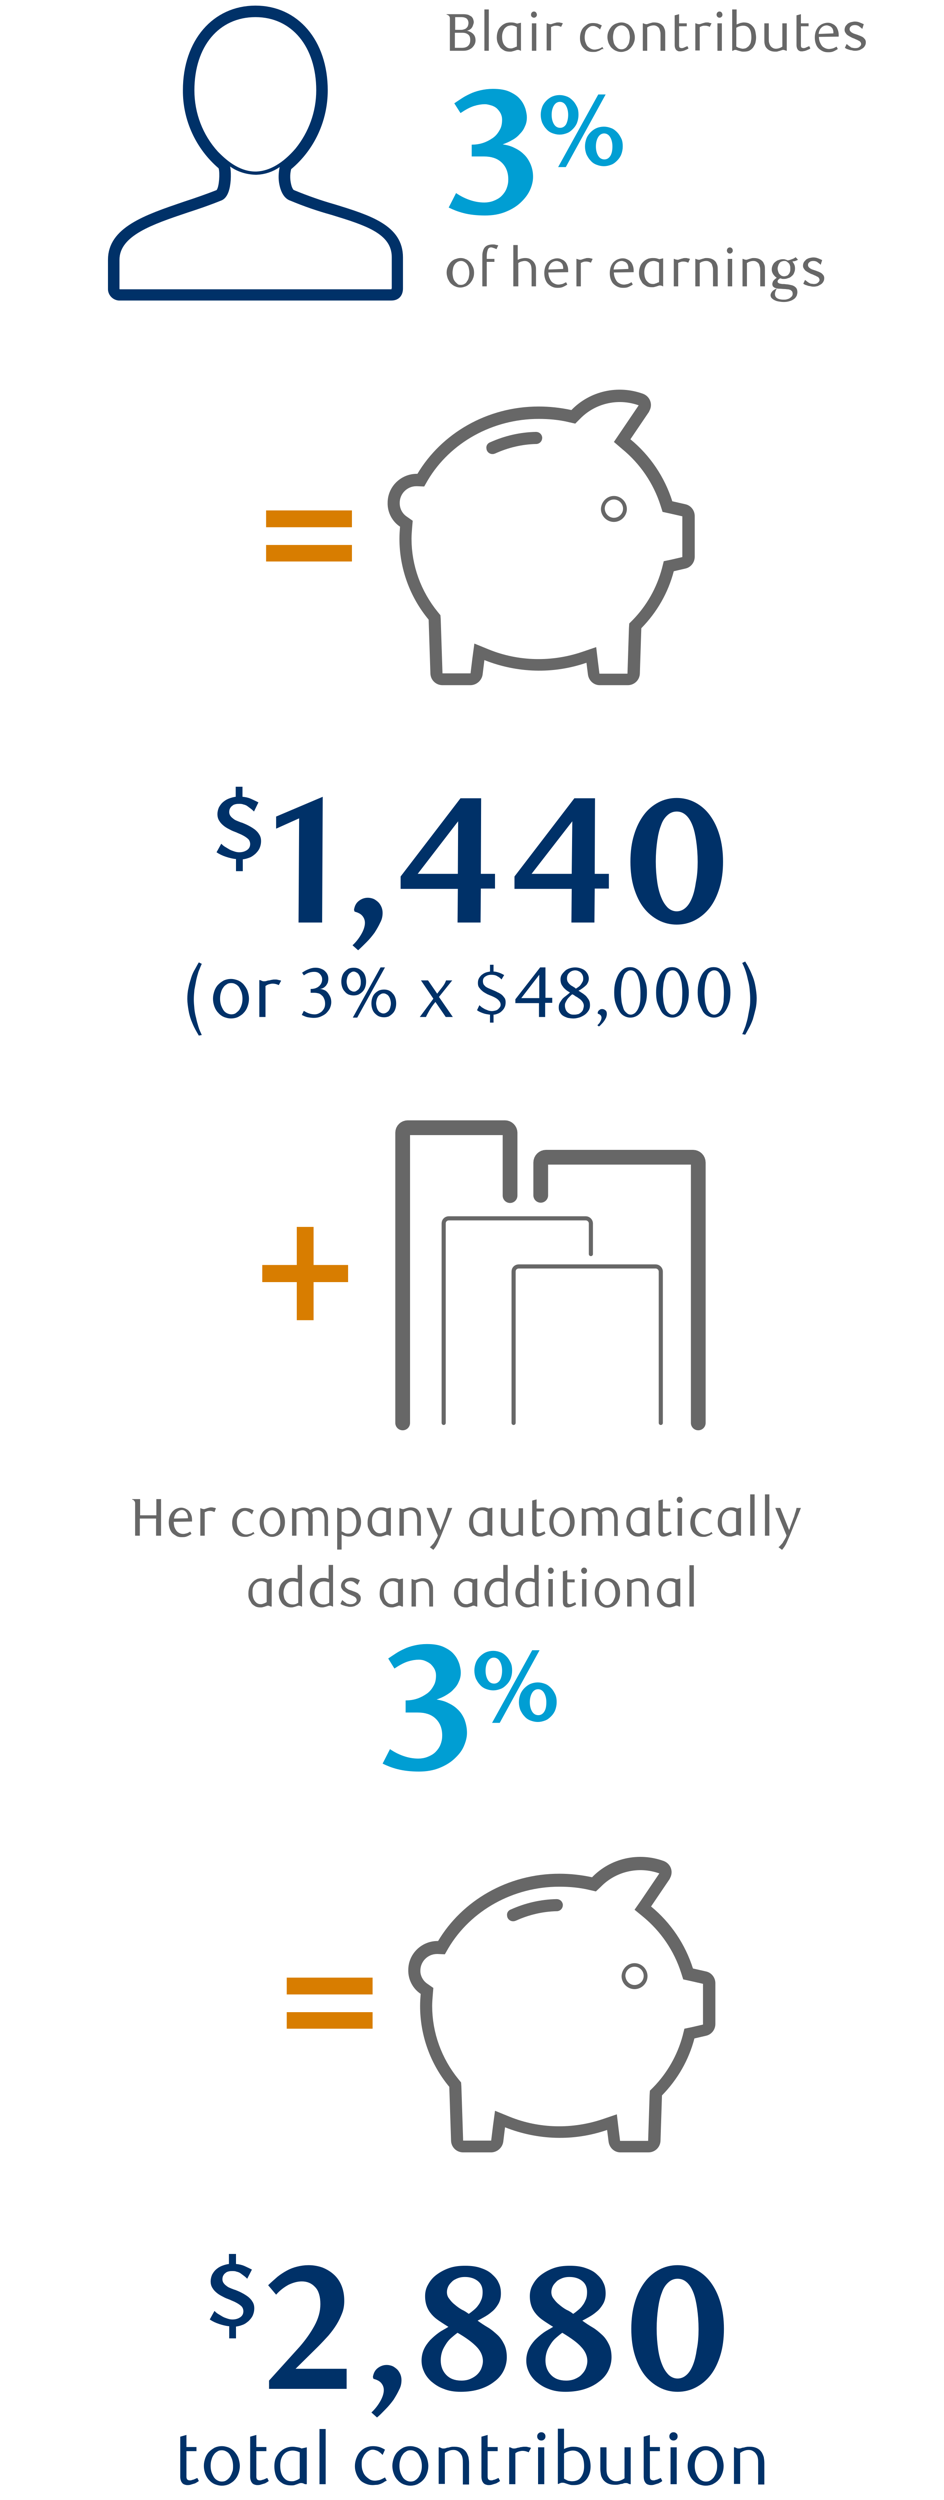 <?xml version="1.0" encoding="utf-8"?>
<!-- Generator: Adobe Illustrator 22.0.1, SVG Export Plug-In . SVG Version: 6.00 Build 0)  -->
<svg version="1.1" id="Layer_1" xmlns="http://www.w3.org/2000/svg" xmlns:xlink="http://www.w3.org/1999/xlink" x="0px" y="0px"
	 viewBox="0 0 320 846.8" style="enable-background:new 0 0 320 846.8;" xml:space="preserve">
<style type="text/css">
	.st0{enable-background:new    ;}
	.st1{fill:#676767;}
	.st2{fill:#009ED3;}
	.st3{fill:#003168;}
	.st4{fill:#D87D00;}
	.st5{fill:none;stroke:#676767;stroke-width:5;stroke-linecap:round;stroke-linejoin:round;}
	.st6{fill:none;stroke:#676767;stroke-width:1.4;stroke-linecap:round;stroke-linejoin:round;}
</style>
<title>pension-contributions-diagram-mobile-en</title>
<g class="st0">
	<path class="st1" d="M54.5,520.2h-1.6v-5.8h-5.5v5.8h-1.6v-9.9c0-0.4,0-0.8,0-1.1c0-0.3-0.1-0.6-0.3-0.8c-0.1-0.1-0.2-0.2-0.3-0.3
		c-0.1-0.1-0.3-0.1-0.4-0.1v-0.2h2.7v5.5h5.5v-5.5h1.6V520.2z"/>
	<path class="st1" d="M58.9,515.5c0,0.6,0.1,1.2,0.2,1.7c0.2,0.5,0.4,0.9,0.7,1.3s0.6,0.6,1,0.8c0.4,0.2,0.8,0.3,1.3,0.3
		c0.4,0,0.8-0.1,1.2-0.2c0.4-0.1,0.8-0.4,1.2-0.6l0.4,0.8c-0.6,0.4-1.1,0.7-1.7,0.9c-0.5,0.2-1.1,0.2-1.7,0.2
		c-0.6,0-1.2-0.1-1.7-0.4c-0.5-0.3-1-0.6-1.4-1c-0.4-0.4-0.7-1-0.9-1.6c-0.2-0.6-0.3-1.3-0.3-2c0-0.7,0.1-1.3,0.3-2
		c0.2-0.6,0.5-1.1,0.9-1.6c0.4-0.4,0.8-0.8,1.3-1s1.1-0.4,1.7-0.4c0.5,0,0.9,0.1,1.4,0.3c0.4,0.2,0.8,0.4,1.2,0.8
		c0.3,0.3,0.6,0.8,0.8,1.3c0.2,0.5,0.3,1.1,0.3,1.7c0,0.1,0,0.2,0,0.3c0,0.1,0,0.2,0,0.3L58.9,515.5z M63.7,514.3c0-0.1,0-0.1,0-0.2
		c0-0.1,0-0.1,0-0.2c0-0.4-0.1-0.7-0.2-1s-0.3-0.5-0.4-0.7s-0.4-0.3-0.6-0.5c-0.2-0.1-0.5-0.2-0.8-0.2c-0.7,0-1.3,0.3-1.8,0.8
		c-0.5,0.5-0.8,1.2-0.9,2.1L63.7,514.3z"/>
	<path class="st1" d="M72.7,512.2c-0.6-0.3-1.1-0.4-1.5-0.4c-0.3,0-0.6,0-0.9,0.1s-0.6,0.2-0.9,0.4v7.9h-1.5v-9.3h0.2
		c0.2,0.1,0.3,0.2,0.5,0.2s0.3,0.1,0.4,0.1c0.2,0,0.4,0,0.6-0.1c0.2-0.1,0.4-0.1,0.6-0.2c0.2-0.1,0.4-0.1,0.7-0.2
		c0.2-0.1,0.5-0.1,0.8-0.1c0.2,0,0.4,0,0.7,0.1c0.2,0,0.5,0.1,0.8,0.2L72.7,512.2z"/>
	<path class="st1" d="M85.7,519.8c-0.2,0.1-0.4,0.3-0.7,0.4c-0.3,0.1-0.6,0.2-0.9,0.3c-0.3,0.1-0.7,0.1-1.1,0.1
		c-0.6,0-1.2-0.1-1.7-0.3c-0.5-0.2-1-0.6-1.4-1c-0.4-0.4-0.7-0.9-0.9-1.5c-0.2-0.6-0.3-1.2-0.3-1.9c0-0.7,0.1-1.4,0.3-2
		c0.2-0.6,0.5-1.2,0.9-1.6c0.4-0.5,0.8-0.8,1.4-1.1c0.5-0.3,1.1-0.4,1.7-0.4c0.6,0,1.1,0.1,1.6,0.2c0.5,0.2,0.9,0.4,1.4,0.6
		l-0.6,1.4c-0.1-0.1-0.3-0.3-0.4-0.4c-0.2-0.1-0.3-0.3-0.6-0.4s-0.4-0.2-0.7-0.3c-0.2-0.1-0.5-0.1-0.7-0.1c-0.3,0-0.7,0.1-1,0.3
		c-0.3,0.2-0.6,0.4-0.9,0.8c-0.3,0.3-0.5,0.7-0.6,1.2c-0.2,0.4-0.2,0.9-0.2,1.5c0,0.7,0.1,1.3,0.3,1.8c0.2,0.5,0.4,1,0.7,1.3
		s0.6,0.6,1,0.8c0.4,0.2,0.8,0.3,1.2,0.3c0.3,0,0.7-0.1,1.1-0.2c0.4-0.1,0.9-0.3,1.3-0.7l0.4,0.8C86.1,519.5,85.9,519.7,85.7,519.8z
		"/>
	<path class="st1" d="M96.6,515.6c0,0.7-0.1,1.4-0.3,2c-0.2,0.6-0.5,1.1-0.9,1.6c-0.4,0.4-0.9,0.8-1.4,1c-0.5,0.2-1.1,0.4-1.7,0.4
		c-0.6,0-1.2-0.1-1.7-0.4c-0.5-0.2-1-0.6-1.4-1c-0.4-0.4-0.7-1-0.9-1.6c-0.2-0.6-0.3-1.3-0.3-2c0-0.7,0.1-1.4,0.3-2
		c0.2-0.6,0.5-1.1,0.9-1.6c0.4-0.4,0.9-0.8,1.4-1c0.5-0.2,1.1-0.4,1.7-0.4c0.6,0,1.2,0.1,1.7,0.4c0.5,0.2,1,0.6,1.4,1
		c0.4,0.4,0.7,1,0.9,1.6C96.5,514.2,96.6,514.9,96.6,515.6z M95,515.6c0-0.6-0.1-1.1-0.2-1.6c-0.1-0.5-0.3-0.9-0.6-1.3
		c-0.2-0.4-0.5-0.6-0.9-0.8s-0.7-0.3-1.1-0.3c-0.4,0-0.8,0.1-1.1,0.3s-0.6,0.5-0.9,0.8c-0.3,0.4-0.4,0.8-0.6,1.3
		c-0.1,0.5-0.2,1-0.2,1.6s0.1,1.1,0.2,1.6c0.1,0.5,0.3,0.9,0.6,1.3c0.2,0.4,0.5,0.6,0.9,0.9s0.7,0.3,1.1,0.3c0.4,0,0.8-0.1,1.1-0.3
		s0.6-0.5,0.9-0.9c0.2-0.4,0.4-0.8,0.6-1.3C95,516.7,95,516.2,95,515.6z"/>
	<path class="st1" d="M110,520.2v-5.2c0-0.5,0-1-0.1-1.3c-0.1-0.4-0.2-0.7-0.3-1c-0.2-0.4-0.5-0.6-0.8-0.8c-0.3-0.2-0.7-0.3-1-0.3
		c-0.4,0-0.7,0.1-1,0.2c-0.3,0.1-0.7,0.3-1,0.6c0.1,0.3,0.2,0.7,0.2,1c0,0.4,0,0.8,0,1.3v5.5h-1.5v-6c0-0.3,0-0.6,0-0.8
		c0-0.3-0.1-0.5-0.2-0.7c-0.2-0.4-0.4-0.6-0.7-0.8c-0.3-0.2-0.6-0.3-1-0.3c-0.4,0-0.8,0.1-1.2,0.2s-0.7,0.3-0.9,0.5v7.9h-1.5v-9.3
		h0.2c0.2,0.1,0.4,0.2,0.5,0.2c0.1,0,0.3,0.1,0.4,0.1c0.2,0,0.4,0,0.6-0.1c0.2-0.1,0.4-0.1,0.6-0.2c0.2-0.1,0.4-0.1,0.7-0.2
		s0.5-0.1,0.8-0.1c0.6,0,1.1,0.1,1.5,0.3s0.7,0.4,0.8,0.6c0.5-0.3,0.9-0.5,1.4-0.7c0.5-0.2,1-0.2,1.4-0.2c0.6,0,1.1,0.1,1.6,0.4
		s0.9,0.6,1.2,1.2c0.2,0.3,0.3,0.7,0.4,1.2s0.1,0.9,0.1,1.4v5.5H110z"/>
	<path class="st1" d="M114.8,510.9c0.2,0.1,0.4,0.2,0.6,0.2s0.3,0.1,0.5,0.1c0.2,0,0.4,0,0.5-0.1c0.2-0.1,0.4-0.1,0.5-0.2
		c0.2-0.1,0.4-0.1,0.6-0.2c0.2-0.1,0.5-0.1,0.8-0.1c0.6,0,1.2,0.1,1.7,0.4c0.5,0.3,1,0.7,1.3,1.1c0.4,0.5,0.6,1,0.8,1.6
		c0.2,0.6,0.3,1.2,0.3,1.9c0,0.6-0.1,1.2-0.3,1.8c-0.2,0.6-0.4,1.1-0.8,1.6s-0.8,0.8-1.3,1.1c-0.5,0.3-1.1,0.4-1.8,0.4
		c-0.4,0-0.8-0.1-1.2-0.2c-0.4-0.1-0.8-0.3-1.2-0.5v5.1h-1.5v-14.1H114.8z M116,518.8c0.3,0.2,0.6,0.3,0.9,0.5
		c0.4,0.2,0.8,0.2,1.2,0.2c0.9,0,1.5-0.3,2-1c0.5-0.7,0.7-1.7,0.7-3c0-0.5-0.1-1-0.2-1.5c-0.1-0.5-0.3-0.9-0.6-1.2s-0.5-0.6-0.9-0.9
		c-0.4-0.2-0.8-0.3-1.2-0.3c-0.2,0-0.4,0-0.7,0.1c-0.2,0.1-0.4,0.1-0.6,0.2c-0.2,0.1-0.3,0.2-0.5,0.2s-0.2,0.2-0.3,0.2V518.8z"/>
	<path class="st1" d="M132.3,520.2h-0.2c-0.3-0.2-0.6-0.3-0.8-0.3c-0.2,0-0.4,0-0.5,0.1c-0.2,0.1-0.4,0.1-0.6,0.2
		c-0.2,0.1-0.4,0.1-0.7,0.2c-0.2,0.1-0.5,0.1-0.8,0.1c-0.7,0-1.3-0.1-1.8-0.4c-0.5-0.3-1-0.6-1.3-1.1c-0.3-0.5-0.6-1-0.8-1.5
		s-0.2-1.2-0.2-1.8c0-1,0.2-1.8,0.5-2.5c0.4-0.7,0.8-1.2,1.4-1.7c0.4-0.3,0.8-0.5,1.2-0.7c0.4-0.1,0.9-0.2,1.4-0.2
		c0.4,0,0.8,0,1.2,0.1c0.4,0.1,0.7,0.2,0.9,0.3l1.3-0.3V520.2z M130.9,512.2c-0.2-0.1-0.5-0.3-0.8-0.4c-0.3-0.1-0.6-0.2-1-0.2
		c-0.4,0-0.8,0.1-1.1,0.2c-0.4,0.2-0.7,0.4-1,0.7c-0.3,0.3-0.5,0.7-0.7,1.2s-0.2,1.1-0.2,1.7c0,1.6,0.4,2.7,1.2,3.4
		c0.4,0.4,1,0.6,1.6,0.6c0.2,0,0.4,0,0.6-0.1c0.2-0.1,0.4-0.1,0.6-0.2s0.3-0.2,0.5-0.2c0.1-0.1,0.2-0.2,0.3-0.2V512.2z"/>
	<path class="st1" d="M141.4,520.2V515c0-0.5,0-1-0.1-1.3c-0.1-0.4-0.2-0.7-0.3-1c-0.2-0.4-0.5-0.6-0.8-0.8
		c-0.3-0.2-0.7-0.3-1.1-0.3c-0.4,0-0.8,0.1-1.2,0.2c-0.3,0.1-0.7,0.3-1,0.5v7.9h-1.5v-9.3h0.2c0.2,0.1,0.4,0.2,0.5,0.2
		c0.1,0,0.3,0.1,0.4,0.1c0.2,0,0.4,0,0.6-0.1c0.2-0.1,0.4-0.1,0.6-0.2c0.2-0.1,0.4-0.1,0.7-0.2c0.2-0.1,0.5-0.1,0.8-0.1
		c1.4,0,2.3,0.5,2.9,1.4c0.2,0.4,0.4,0.8,0.5,1.2c0.1,0.4,0.1,0.9,0.1,1.5v5.5H141.4z"/>
	<path class="st1" d="M149.5,520.2c-0.3,0.7-0.6,1.4-1,2.3c-0.4,0.9-0.9,1.7-1.6,2.5l-1.2-0.9c0.4-0.3,0.7-0.7,1-1
		c0.3-0.3,0.5-0.6,0.7-1c0.2-0.3,0.4-0.6,0.6-1c0.2-0.3,0.3-0.6,0.4-1l-3.8-9.3h1.7l3,7.5l1.5-4.1c0.2-0.4,0.3-0.8,0.4-1.2
		s0.2-0.6,0.3-0.9c0.1-0.3,0.1-0.5,0.2-0.7c0-0.2,0.1-0.4,0.1-0.6h1.5L149.5,520.2z"/>
	<path class="st1" d="M166.7,520.2h-0.2c-0.3-0.2-0.6-0.3-0.8-0.3c-0.2,0-0.4,0-0.5,0.1c-0.2,0.1-0.4,0.1-0.6,0.2
		c-0.2,0.1-0.4,0.1-0.7,0.2c-0.2,0.1-0.5,0.1-0.8,0.1c-0.7,0-1.3-0.1-1.8-0.4c-0.5-0.3-1-0.6-1.3-1.1c-0.3-0.5-0.6-1-0.8-1.5
		s-0.2-1.2-0.2-1.8c0-1,0.2-1.8,0.5-2.5c0.4-0.7,0.8-1.2,1.4-1.7c0.4-0.3,0.8-0.5,1.2-0.7c0.4-0.1,0.9-0.2,1.4-0.2
		c0.4,0,0.8,0,1.2,0.1c0.4,0.1,0.7,0.2,0.9,0.3l1.3-0.3V520.2z M165.2,512.2c-0.2-0.1-0.5-0.3-0.8-0.4c-0.3-0.1-0.6-0.2-1-0.2
		c-0.4,0-0.8,0.1-1.1,0.2c-0.4,0.2-0.7,0.4-1,0.7c-0.3,0.3-0.5,0.7-0.7,1.2s-0.2,1.1-0.2,1.7c0,1.6,0.4,2.7,1.2,3.4
		c0.4,0.4,1,0.6,1.6,0.6c0.2,0,0.4,0,0.6-0.1c0.2-0.1,0.4-0.1,0.6-0.2s0.3-0.2,0.5-0.2c0.1-0.1,0.2-0.2,0.3-0.2V512.2z"/>
	<path class="st1" d="M177.1,520.2h-0.2c-0.2-0.1-0.4-0.2-0.5-0.2c-0.1,0-0.3-0.1-0.4-0.1c-0.2,0-0.4,0-0.6,0.1s-0.4,0.1-0.6,0.2
		c-0.2,0.1-0.4,0.1-0.7,0.2s-0.5,0.1-0.8,0.1c-1.4,0-2.3-0.5-2.9-1.4c-0.2-0.4-0.4-0.8-0.5-1.2c-0.1-0.4-0.1-0.9-0.1-1.5v-5.5h1.5
		v5.2c0,0.5,0,1,0.1,1.3c0.1,0.4,0.2,0.7,0.3,1c0.2,0.4,0.5,0.6,0.8,0.8s0.7,0.3,1.1,0.3c0.4,0,0.8-0.1,1.2-0.2
		c0.3-0.1,0.7-0.3,1-0.5v-7.9h1.5V520.2z"/>
	<path class="st1" d="M184.2,519.9c-0.2,0.1-0.5,0.2-0.7,0.3c-0.2,0.1-0.5,0.2-0.7,0.2c-0.3,0.1-0.5,0.1-0.7,0.1
		c-0.3,0-0.5,0-0.7-0.1c-0.2-0.1-0.4-0.2-0.6-0.4c-0.3-0.4-0.4-0.9-0.4-1.6v-10.1l1.5-0.4v3.1h2.5v1h-2.5v6.5c0,0.3,0.1,0.6,0.2,0.7
		c0.2,0.1,0.4,0.2,0.6,0.2c0.1,0,0.3,0,0.5-0.1c0.2,0,0.3-0.1,0.5-0.2c0.2-0.1,0.3-0.1,0.5-0.2c0.1-0.1,0.3-0.1,0.4-0.2l0.3,0.8
		C184.6,519.6,184.4,519.8,184.2,519.9z"/>
	<path class="st1" d="M194.8,515.6c0,0.7-0.1,1.4-0.3,2c-0.2,0.6-0.5,1.1-0.9,1.6c-0.4,0.4-0.9,0.8-1.4,1c-0.5,0.2-1.1,0.4-1.7,0.4
		c-0.6,0-1.2-0.1-1.7-0.4c-0.5-0.2-1-0.6-1.4-1c-0.4-0.4-0.7-1-0.9-1.6c-0.2-0.6-0.3-1.3-0.3-2c0-0.7,0.1-1.4,0.3-2
		c0.2-0.6,0.5-1.1,0.9-1.6c0.4-0.4,0.9-0.8,1.4-1c0.5-0.2,1.1-0.4,1.7-0.4c0.6,0,1.2,0.1,1.7,0.4c0.5,0.2,1,0.6,1.4,1
		c0.4,0.4,0.7,1,0.9,1.6C194.7,514.2,194.8,514.9,194.8,515.6z M193.2,515.6c0-0.6-0.1-1.1-0.2-1.6c-0.1-0.5-0.3-0.9-0.6-1.3
		c-0.2-0.4-0.5-0.6-0.9-0.8s-0.7-0.3-1.1-0.3c-0.4,0-0.8,0.1-1.1,0.3s-0.6,0.5-0.9,0.8c-0.3,0.4-0.4,0.8-0.6,1.3
		c-0.1,0.5-0.2,1-0.2,1.6s0.1,1.1,0.2,1.6c0.1,0.5,0.3,0.9,0.6,1.3c0.2,0.4,0.5,0.6,0.9,0.9s0.7,0.3,1.1,0.3c0.4,0,0.8-0.1,1.1-0.3
		s0.6-0.5,0.9-0.9c0.2-0.4,0.4-0.8,0.6-1.3C193.2,516.7,193.2,516.2,193.2,515.6z"/>
	<path class="st1" d="M208.2,520.2v-5.2c0-0.5,0-1-0.1-1.3c-0.1-0.4-0.2-0.7-0.3-1c-0.2-0.4-0.5-0.6-0.8-0.8c-0.3-0.2-0.7-0.3-1-0.3
		c-0.4,0-0.7,0.1-1,0.2c-0.3,0.1-0.7,0.3-1,0.6c0.1,0.3,0.2,0.7,0.2,1c0,0.4,0,0.8,0,1.3v5.5h-1.5v-6c0-0.3,0-0.6,0-0.8
		c0-0.3-0.1-0.5-0.2-0.7c-0.2-0.4-0.4-0.6-0.7-0.8c-0.3-0.2-0.6-0.3-1-0.3c-0.4,0-0.8,0.1-1.2,0.2s-0.7,0.3-0.9,0.5v7.9h-1.5v-9.3
		h0.2c0.2,0.1,0.4,0.2,0.5,0.2c0.1,0,0.3,0.1,0.4,0.1c0.2,0,0.4,0,0.6-0.1c0.2-0.1,0.4-0.1,0.6-0.2c0.2-0.1,0.4-0.1,0.7-0.2
		s0.5-0.1,0.8-0.1c0.6,0,1.1,0.1,1.5,0.3s0.7,0.4,0.8,0.6c0.5-0.3,0.9-0.5,1.4-0.7c0.5-0.2,1-0.2,1.4-0.2c0.6,0,1.1,0.1,1.6,0.4
		s0.9,0.6,1.2,1.2c0.2,0.3,0.3,0.7,0.4,1.2s0.1,0.9,0.1,1.4v5.5H208.2z"/>
	<path class="st1" d="M220,520.2h-0.2c-0.3-0.2-0.6-0.3-0.8-0.3c-0.2,0-0.4,0-0.5,0.1c-0.2,0.1-0.4,0.1-0.6,0.2
		c-0.2,0.1-0.4,0.1-0.7,0.2c-0.2,0.1-0.5,0.1-0.8,0.1c-0.7,0-1.3-0.1-1.8-0.4c-0.5-0.3-1-0.6-1.3-1.1c-0.3-0.5-0.6-1-0.8-1.5
		s-0.2-1.2-0.2-1.8c0-1,0.2-1.8,0.5-2.5c0.4-0.7,0.8-1.2,1.4-1.7c0.4-0.3,0.8-0.5,1.2-0.7c0.4-0.1,0.9-0.2,1.4-0.2
		c0.4,0,0.8,0,1.2,0.1c0.4,0.1,0.7,0.2,0.9,0.3l1.3-0.3V520.2z M218.5,512.2c-0.2-0.1-0.5-0.3-0.8-0.4c-0.3-0.1-0.6-0.2-1-0.2
		c-0.4,0-0.8,0.1-1.1,0.2c-0.4,0.2-0.7,0.4-1,0.7c-0.3,0.3-0.5,0.7-0.7,1.2s-0.2,1.1-0.2,1.7c0,1.6,0.4,2.7,1.2,3.4
		c0.4,0.4,1,0.6,1.6,0.6c0.2,0,0.4,0,0.6-0.1c0.2-0.1,0.4-0.1,0.6-0.2s0.3-0.2,0.5-0.2c0.1-0.1,0.2-0.2,0.3-0.2V512.2z"/>
	<path class="st1" d="M227,519.9c-0.2,0.1-0.5,0.2-0.7,0.3c-0.2,0.1-0.5,0.2-0.7,0.2c-0.3,0.1-0.5,0.1-0.7,0.1c-0.3,0-0.5,0-0.7-0.1
		c-0.2-0.1-0.4-0.2-0.6-0.4c-0.3-0.4-0.4-0.9-0.4-1.6v-10.1l1.5-0.4v3.1h2.5v1h-2.5v6.5c0,0.3,0.1,0.6,0.2,0.7
		c0.2,0.1,0.4,0.2,0.6,0.2c0.1,0,0.3,0,0.5-0.1c0.2,0,0.3-0.1,0.5-0.2c0.2-0.1,0.3-0.1,0.5-0.2c0.1-0.1,0.3-0.1,0.4-0.2l0.3,0.8
		C227.4,519.6,227.2,519.8,227,519.9z"/>
	<path class="st1" d="M231.4,508.1c0,0.3-0.1,0.5-0.3,0.7c-0.2,0.2-0.4,0.3-0.7,0.3c-0.3,0-0.5-0.1-0.7-0.3
		c-0.2-0.2-0.3-0.5-0.3-0.7c0-0.3,0.1-0.6,0.3-0.8c0.2-0.2,0.4-0.3,0.7-0.3c0.3,0,0.5,0.1,0.7,0.3
		C231.3,507.5,231.4,507.8,231.4,508.1z M231.2,520.2h-1.5v-9.3h1.5V520.2z"/>
	<path class="st1" d="M241,519.8c-0.2,0.1-0.4,0.3-0.7,0.4c-0.3,0.1-0.6,0.2-0.9,0.3c-0.3,0.1-0.7,0.1-1.1,0.1
		c-0.6,0-1.2-0.1-1.7-0.3c-0.5-0.2-1-0.6-1.4-1c-0.4-0.4-0.7-0.9-0.9-1.5c-0.2-0.6-0.3-1.2-0.3-1.9c0-0.7,0.1-1.4,0.3-2
		c0.2-0.6,0.5-1.2,0.9-1.6c0.4-0.5,0.8-0.8,1.4-1.1c0.5-0.3,1.1-0.4,1.7-0.4c0.6,0,1.1,0.1,1.6,0.2c0.5,0.2,0.9,0.4,1.4,0.6
		l-0.6,1.4c-0.1-0.1-0.3-0.3-0.4-0.4c-0.2-0.1-0.3-0.3-0.6-0.4s-0.4-0.2-0.7-0.3c-0.2-0.1-0.5-0.1-0.7-0.1c-0.3,0-0.7,0.1-1,0.3
		c-0.3,0.2-0.6,0.4-0.9,0.8c-0.3,0.3-0.5,0.7-0.6,1.2c-0.2,0.4-0.2,0.9-0.2,1.5c0,0.7,0.1,1.3,0.3,1.8c0.2,0.5,0.4,1,0.7,1.3
		s0.6,0.6,1,0.8c0.4,0.2,0.8,0.3,1.2,0.3c0.3,0,0.7-0.1,1.1-0.2c0.4-0.1,0.9-0.3,1.3-0.7l0.4,0.8C241.3,519.5,241.2,519.7,241,519.8
		z"/>
	<path class="st1" d="M251,520.2h-0.2c-0.3-0.2-0.6-0.3-0.8-0.3c-0.2,0-0.4,0-0.5,0.1c-0.2,0.1-0.4,0.1-0.6,0.2
		c-0.2,0.1-0.4,0.1-0.7,0.2c-0.2,0.1-0.5,0.1-0.8,0.1c-0.7,0-1.3-0.1-1.8-0.4c-0.5-0.3-1-0.6-1.3-1.1c-0.3-0.5-0.6-1-0.8-1.5
		s-0.2-1.2-0.2-1.8c0-1,0.2-1.8,0.5-2.5c0.4-0.7,0.8-1.2,1.4-1.7c0.4-0.3,0.8-0.5,1.2-0.7c0.4-0.1,0.9-0.2,1.4-0.2
		c0.4,0,0.8,0,1.2,0.1c0.4,0.1,0.7,0.2,0.9,0.3l1.3-0.3V520.2z M249.5,512.2c-0.2-0.1-0.5-0.3-0.8-0.4c-0.3-0.1-0.6-0.2-1-0.2
		c-0.4,0-0.8,0.1-1.1,0.2c-0.4,0.2-0.7,0.4-1,0.7c-0.3,0.3-0.5,0.7-0.7,1.2s-0.2,1.1-0.2,1.7c0,1.6,0.4,2.7,1.2,3.4
		c0.4,0.4,1,0.6,1.6,0.6c0.2,0,0.4,0,0.6-0.1c0.2-0.1,0.4-0.1,0.6-0.2s0.3-0.2,0.5-0.2c0.1-0.1,0.2-0.2,0.3-0.2V512.2z"/>
	<path class="st1" d="M255.8,520.2h-1.5v-14h1.5V520.2z"/>
	<path class="st1" d="M260.8,520.2h-1.5v-14h1.5V520.2z"/>
	<path class="st1" d="M267.7,520.2c-0.3,0.7-0.6,1.4-1,2.3c-0.4,0.9-0.9,1.7-1.6,2.5l-1.2-0.9c0.4-0.3,0.7-0.7,1-1
		c0.3-0.3,0.5-0.6,0.7-1c0.2-0.3,0.4-0.6,0.6-1c0.2-0.3,0.3-0.6,0.4-1l-3.8-9.3h1.7l3,7.5l1.5-4.1c0.2-0.4,0.3-0.8,0.4-1.2
		s0.2-0.6,0.3-0.9c0.1-0.3,0.1-0.5,0.2-0.7c0-0.2,0.1-0.4,0.1-0.6h1.5L267.7,520.2z"/>
</g>
<g class="st0">
	<path class="st1" d="M91.9,544.2h-0.2c-0.3-0.2-0.6-0.3-0.8-0.3c-0.2,0-0.4,0-0.5,0.1c-0.2,0.1-0.4,0.1-0.6,0.2
		c-0.2,0.1-0.4,0.1-0.7,0.2c-0.2,0.1-0.5,0.1-0.8,0.1c-0.7,0-1.3-0.1-1.8-0.4c-0.5-0.3-1-0.6-1.3-1.1c-0.3-0.5-0.6-1-0.8-1.5
		s-0.2-1.2-0.2-1.8c0-1,0.2-1.8,0.5-2.5c0.4-0.7,0.8-1.2,1.4-1.7c0.4-0.3,0.8-0.5,1.2-0.7c0.4-0.1,0.9-0.2,1.4-0.2
		c0.4,0,0.8,0,1.2,0.1c0.4,0.1,0.7,0.2,0.9,0.3l1.3-0.3V544.2z M90.4,536.2c-0.2-0.1-0.5-0.3-0.8-0.4c-0.3-0.1-0.6-0.2-1-0.2
		c-0.4,0-0.8,0.1-1.1,0.2c-0.4,0.2-0.7,0.4-1,0.7c-0.3,0.3-0.5,0.7-0.7,1.2s-0.2,1.1-0.2,1.7c0,1.6,0.4,2.7,1.2,3.4
		c0.4,0.4,1,0.6,1.6,0.6c0.2,0,0.4,0,0.6-0.1c0.2-0.1,0.4-0.1,0.6-0.2s0.3-0.2,0.5-0.2c0.1-0.1,0.2-0.2,0.3-0.2V536.2z"/>
	<path class="st1" d="M102.4,544.2h-0.2c-0.2-0.1-0.3-0.2-0.4-0.2s-0.3-0.1-0.4-0.1c-0.2,0-0.4,0-0.6,0.1c-0.2,0.1-0.4,0.1-0.6,0.2
		c-0.2,0.1-0.4,0.1-0.7,0.2c-0.3,0.1-0.6,0.1-0.9,0.1c-0.7,0-1.4-0.2-1.9-0.5c-0.5-0.3-1-0.7-1.3-1.2c-0.3-0.5-0.5-0.9-0.7-1.5
		c-0.1-0.5-0.2-1.1-0.2-1.7c0-1,0.2-1.8,0.5-2.5c0.3-0.7,0.8-1.2,1.4-1.7c0.4-0.3,0.8-0.5,1.3-0.7c0.5-0.2,1-0.2,1.4-0.2
		c0.4,0,0.8,0,1.1,0.1c0.3,0.1,0.5,0.2,0.7,0.2v-4.7h1.5V544.2z M100.9,536c-0.6-0.2-1.1-0.3-1.6-0.3c-0.4,0-0.9,0.1-1.2,0.2
		s-0.7,0.4-1,0.7c-0.3,0.3-0.5,0.8-0.7,1.3c-0.2,0.5-0.3,1.1-0.3,1.8c0,0.5,0.1,0.9,0.2,1.4c0.1,0.5,0.3,0.9,0.6,1.2
		c0.2,0.4,0.6,0.7,1,0.9s0.8,0.3,1.4,0.3c0.4,0,0.8-0.1,1.1-0.2c0.3-0.2,0.6-0.3,0.7-0.4V536z"/>
	<path class="st1" d="M112.9,544.2h-0.2c-0.2-0.1-0.3-0.2-0.4-0.2s-0.3-0.1-0.4-0.1c-0.2,0-0.4,0-0.6,0.1c-0.2,0.1-0.4,0.1-0.6,0.2
		c-0.2,0.1-0.4,0.1-0.7,0.2c-0.3,0.1-0.6,0.1-0.9,0.1c-0.7,0-1.4-0.2-1.9-0.5c-0.5-0.3-1-0.7-1.3-1.2c-0.3-0.5-0.5-0.9-0.7-1.5
		c-0.1-0.5-0.2-1.1-0.2-1.7c0-1,0.2-1.8,0.5-2.5c0.3-0.7,0.8-1.2,1.4-1.7c0.4-0.3,0.8-0.5,1.3-0.7c0.5-0.2,1-0.2,1.4-0.2
		c0.4,0,0.8,0,1.1,0.1c0.3,0.1,0.5,0.2,0.7,0.2v-4.7h1.5V544.2z M111.4,536c-0.6-0.2-1.1-0.3-1.6-0.3c-0.4,0-0.9,0.1-1.2,0.2
		s-0.7,0.4-1,0.7c-0.3,0.3-0.5,0.8-0.7,1.3c-0.2,0.5-0.3,1.1-0.3,1.8c0,0.5,0.1,0.9,0.2,1.4c0.1,0.5,0.3,0.9,0.6,1.2
		c0.2,0.4,0.6,0.7,1,0.9s0.8,0.3,1.4,0.3c0.4,0,0.8-0.1,1.1-0.2c0.3-0.2,0.6-0.3,0.7-0.4V536z"/>
	<path class="st1" d="M121.2,536.9c-0.3-0.3-0.7-0.6-1.1-0.9c-0.4-0.3-0.9-0.4-1.4-0.4c-0.5,0-0.9,0.1-1.3,0.4s-0.5,0.6-0.5,1
		c0,0.2,0.1,0.4,0.2,0.6c0.1,0.2,0.3,0.3,0.5,0.5c0.2,0.1,0.4,0.3,0.7,0.4c0.3,0.1,0.6,0.2,0.9,0.3c0.3,0.1,0.7,0.3,1.1,0.4
		c0.4,0.2,0.7,0.3,1,0.5s0.5,0.5,0.7,0.7s0.3,0.6,0.3,1c0,0.5-0.1,0.9-0.3,1.2s-0.5,0.7-0.8,0.9c-0.3,0.2-0.7,0.4-1.1,0.6
		c-0.4,0.1-0.8,0.2-1.3,0.2c-0.3,0-0.6,0-0.9-0.1c-0.3-0.1-0.6-0.1-0.9-0.2c-0.3-0.1-0.6-0.2-0.9-0.3c-0.3-0.1-0.5-0.3-0.7-0.4
		l0.6-1.3c0.2,0.2,0.4,0.3,0.6,0.5c0.2,0.2,0.5,0.3,0.7,0.5s0.5,0.3,0.8,0.3c0.3,0.1,0.5,0.1,0.8,0.1c0.6,0,1-0.1,1.4-0.4
		s0.6-0.6,0.6-1c0-0.2-0.1-0.5-0.2-0.6c-0.1-0.2-0.3-0.4-0.5-0.5c-0.2-0.1-0.5-0.3-0.8-0.4c-0.3-0.1-0.6-0.3-0.9-0.4
		c-0.3-0.1-0.7-0.3-1-0.5s-0.6-0.4-0.9-0.6s-0.5-0.5-0.7-0.8s-0.3-0.6-0.3-1c0-0.4,0.1-0.8,0.3-1.2c0.2-0.3,0.4-0.6,0.8-0.9
		c0.3-0.2,0.7-0.4,1.1-0.5c0.4-0.1,0.8-0.2,1.3-0.2c0.6,0,1.1,0.1,1.6,0.3c0.5,0.2,0.9,0.4,1.3,0.6L121.2,536.9z"/>
	<path class="st1" d="M136.4,544.2h-0.2c-0.3-0.2-0.6-0.3-0.8-0.3c-0.2,0-0.4,0-0.5,0.1c-0.2,0.1-0.4,0.1-0.6,0.2
		c-0.2,0.1-0.4,0.1-0.7,0.2c-0.2,0.1-0.5,0.1-0.8,0.1c-0.7,0-1.3-0.1-1.8-0.4c-0.5-0.3-1-0.6-1.3-1.1c-0.3-0.5-0.6-1-0.8-1.5
		s-0.2-1.2-0.2-1.8c0-1,0.2-1.8,0.5-2.5c0.4-0.7,0.8-1.2,1.4-1.7c0.4-0.3,0.8-0.5,1.2-0.7c0.4-0.1,0.9-0.2,1.4-0.2
		c0.4,0,0.8,0,1.2,0.1c0.4,0.1,0.7,0.2,0.9,0.3l1.3-0.3V544.2z M134.9,536.2c-0.2-0.1-0.5-0.3-0.8-0.4c-0.3-0.1-0.6-0.2-1-0.2
		c-0.4,0-0.8,0.1-1.1,0.2c-0.4,0.2-0.7,0.4-1,0.7c-0.3,0.3-0.5,0.7-0.7,1.2s-0.2,1.1-0.2,1.7c0,1.6,0.4,2.7,1.2,3.4
		c0.4,0.4,1,0.6,1.6,0.6c0.2,0,0.4,0,0.6-0.1c0.2-0.1,0.4-0.1,0.6-0.2s0.3-0.2,0.5-0.2c0.1-0.1,0.2-0.2,0.3-0.2V536.2z"/>
	<path class="st1" d="M145.5,544.2V539c0-0.5,0-1-0.1-1.3c-0.1-0.4-0.2-0.7-0.3-1c-0.2-0.4-0.5-0.6-0.8-0.8
		c-0.3-0.2-0.7-0.3-1.1-0.3c-0.4,0-0.8,0.1-1.2,0.2c-0.3,0.1-0.7,0.3-1,0.5v7.9h-1.5v-9.3h0.2c0.2,0.1,0.4,0.2,0.5,0.2
		c0.1,0,0.3,0.1,0.4,0.1c0.2,0,0.4,0,0.6-0.1c0.2-0.1,0.4-0.1,0.6-0.2c0.2-0.1,0.4-0.1,0.7-0.2c0.2-0.1,0.5-0.1,0.8-0.1
		c1.4,0,2.3,0.5,2.9,1.4c0.2,0.4,0.4,0.8,0.5,1.2c0.1,0.4,0.1,0.9,0.1,1.5v5.5H145.5z"/>
	<path class="st1" d="M161.6,544.2h-0.2c-0.3-0.2-0.6-0.3-0.8-0.3c-0.2,0-0.4,0-0.5,0.1c-0.2,0.1-0.4,0.1-0.6,0.2
		c-0.2,0.1-0.4,0.1-0.7,0.2c-0.2,0.1-0.5,0.1-0.8,0.1c-0.7,0-1.3-0.1-1.8-0.4c-0.5-0.3-1-0.6-1.3-1.1c-0.3-0.5-0.6-1-0.8-1.5
		s-0.2-1.2-0.2-1.8c0-1,0.2-1.8,0.5-2.5c0.4-0.7,0.8-1.2,1.4-1.7c0.4-0.3,0.8-0.5,1.2-0.7c0.4-0.1,0.9-0.2,1.4-0.2
		c0.4,0,0.8,0,1.2,0.1c0.4,0.1,0.7,0.2,0.9,0.3l1.3-0.3V544.2z M160.1,536.2c-0.2-0.1-0.5-0.3-0.8-0.4c-0.3-0.1-0.6-0.2-1-0.2
		c-0.4,0-0.8,0.1-1.1,0.2c-0.4,0.2-0.7,0.4-1,0.7c-0.3,0.3-0.5,0.7-0.7,1.2s-0.2,1.1-0.2,1.7c0,1.6,0.4,2.7,1.2,3.4
		c0.4,0.4,1,0.6,1.6,0.6c0.2,0,0.4,0,0.6-0.1c0.2-0.1,0.4-0.1,0.6-0.2s0.3-0.2,0.5-0.2c0.1-0.1,0.2-0.2,0.3-0.2V536.2z"/>
	<path class="st1" d="M172.1,544.2h-0.2c-0.2-0.1-0.3-0.2-0.4-0.2s-0.3-0.1-0.4-0.1c-0.2,0-0.4,0-0.6,0.1c-0.2,0.1-0.4,0.1-0.6,0.2
		c-0.2,0.1-0.4,0.1-0.7,0.2c-0.3,0.1-0.6,0.1-0.9,0.1c-0.7,0-1.4-0.2-1.9-0.5c-0.5-0.3-1-0.7-1.3-1.2c-0.3-0.5-0.5-0.9-0.7-1.5
		c-0.1-0.5-0.2-1.1-0.2-1.7c0-1,0.2-1.8,0.5-2.5c0.3-0.7,0.8-1.2,1.4-1.7c0.4-0.3,0.8-0.5,1.3-0.7c0.5-0.2,1-0.2,1.4-0.2
		c0.4,0,0.8,0,1.1,0.1c0.3,0.1,0.5,0.2,0.7,0.2v-4.7h1.5V544.2z M170.6,536c-0.6-0.2-1.1-0.3-1.6-0.3c-0.4,0-0.9,0.1-1.2,0.2
		s-0.7,0.4-1,0.7c-0.3,0.3-0.5,0.8-0.7,1.3c-0.2,0.5-0.3,1.1-0.3,1.8c0,0.5,0.1,0.9,0.2,1.4c0.1,0.5,0.3,0.9,0.6,1.2
		c0.2,0.4,0.6,0.7,1,0.9s0.8,0.3,1.4,0.3c0.4,0,0.8-0.1,1.1-0.2c0.3-0.2,0.6-0.3,0.7-0.4V536z"/>
	<path class="st1" d="M182.6,544.2h-0.2c-0.2-0.1-0.3-0.2-0.4-0.2s-0.3-0.1-0.4-0.1c-0.2,0-0.4,0-0.6,0.1c-0.2,0.1-0.4,0.1-0.6,0.2
		c-0.2,0.1-0.4,0.1-0.7,0.2c-0.3,0.1-0.6,0.1-0.9,0.1c-0.7,0-1.4-0.2-1.9-0.5c-0.5-0.3-1-0.7-1.3-1.2c-0.3-0.5-0.5-0.9-0.7-1.5
		c-0.1-0.5-0.2-1.1-0.2-1.7c0-1,0.2-1.8,0.5-2.5c0.3-0.7,0.8-1.2,1.4-1.7c0.4-0.3,0.8-0.5,1.3-0.7c0.5-0.2,1-0.2,1.4-0.2
		c0.4,0,0.8,0,1.1,0.1c0.3,0.1,0.5,0.2,0.7,0.2v-4.7h1.5V544.2z M181.1,536c-0.6-0.2-1.1-0.3-1.6-0.3c-0.4,0-0.9,0.1-1.2,0.2
		s-0.7,0.4-1,0.7c-0.3,0.3-0.5,0.8-0.7,1.3c-0.2,0.5-0.3,1.1-0.3,1.8c0,0.5,0.1,0.9,0.2,1.4c0.1,0.5,0.3,0.9,0.6,1.2
		c0.2,0.4,0.6,0.7,1,0.9s0.8,0.3,1.4,0.3c0.4,0,0.8-0.1,1.1-0.2c0.3-0.2,0.6-0.3,0.7-0.4V536z"/>
	<path class="st1" d="M187.7,532.1c0,0.3-0.1,0.5-0.3,0.7c-0.2,0.2-0.4,0.3-0.7,0.3c-0.3,0-0.5-0.1-0.7-0.3
		c-0.2-0.2-0.3-0.5-0.3-0.7c0-0.3,0.1-0.6,0.3-0.8c0.2-0.2,0.4-0.3,0.7-0.3c0.3,0,0.5,0.1,0.7,0.3
		C187.6,531.5,187.7,531.8,187.7,532.1z M187.4,544.2h-1.5v-9.3h1.5V544.2z"/>
	<path class="st1" d="M194.6,543.9c-0.2,0.1-0.5,0.2-0.7,0.3c-0.2,0.1-0.5,0.2-0.7,0.2c-0.3,0.1-0.5,0.1-0.7,0.1
		c-0.3,0-0.5,0-0.7-0.1c-0.2-0.1-0.4-0.2-0.6-0.4c-0.3-0.4-0.4-0.9-0.4-1.6v-10.1l1.5-0.4v3.1h2.5v1h-2.5v6.5c0,0.3,0.1,0.6,0.2,0.7
		c0.2,0.1,0.4,0.2,0.6,0.2c0.1,0,0.3,0,0.5-0.1c0.2,0,0.3-0.1,0.5-0.2c0.2-0.1,0.3-0.1,0.5-0.2c0.1-0.1,0.3-0.1,0.4-0.2l0.3,0.8
		C195.1,543.6,194.8,543.8,194.6,543.9z"/>
	<path class="st1" d="M199,532.1c0,0.3-0.1,0.5-0.3,0.7c-0.2,0.2-0.4,0.3-0.7,0.3c-0.3,0-0.5-0.1-0.7-0.3c-0.2-0.2-0.3-0.5-0.3-0.7
		c0-0.3,0.1-0.6,0.3-0.8c0.2-0.2,0.4-0.3,0.7-0.3c0.3,0,0.5,0.1,0.7,0.3C198.9,531.5,199,531.8,199,532.1z M198.8,544.2h-1.5v-9.3
		h1.5V544.2z"/>
	<path class="st1" d="M210.2,539.6c0,0.7-0.1,1.4-0.3,2c-0.2,0.6-0.5,1.1-0.9,1.6c-0.4,0.4-0.9,0.8-1.4,1c-0.5,0.2-1.1,0.4-1.7,0.4
		c-0.6,0-1.2-0.1-1.7-0.4c-0.5-0.2-1-0.6-1.4-1c-0.4-0.4-0.7-1-0.9-1.6c-0.2-0.6-0.3-1.3-0.3-2c0-0.7,0.1-1.4,0.3-2
		c0.2-0.6,0.5-1.1,0.9-1.6c0.4-0.4,0.9-0.8,1.4-1c0.5-0.2,1.1-0.4,1.7-0.4c0.6,0,1.2,0.1,1.7,0.4c0.5,0.2,1,0.6,1.4,1
		c0.4,0.4,0.7,1,0.9,1.6C210.1,538.2,210.2,538.9,210.2,539.6z M208.6,539.6c0-0.6-0.1-1.1-0.2-1.6c-0.1-0.5-0.3-0.9-0.6-1.3
		c-0.2-0.4-0.5-0.6-0.9-0.8s-0.7-0.3-1.1-0.3c-0.4,0-0.8,0.1-1.1,0.3s-0.6,0.5-0.9,0.8c-0.3,0.4-0.4,0.8-0.6,1.3
		c-0.1,0.5-0.2,1-0.2,1.6s0.1,1.1,0.2,1.6c0.1,0.5,0.3,0.9,0.6,1.3c0.2,0.4,0.5,0.6,0.9,0.9s0.7,0.3,1.1,0.3c0.4,0,0.8-0.1,1.1-0.3
		s0.6-0.5,0.9-0.9c0.2-0.4,0.4-0.8,0.6-1.3C208.6,540.7,208.6,540.2,208.6,539.6z"/>
	<path class="st1" d="M218.6,544.2V539c0-0.5,0-1-0.1-1.3c-0.1-0.4-0.2-0.7-0.3-1c-0.2-0.4-0.5-0.6-0.8-0.8
		c-0.3-0.2-0.7-0.3-1.1-0.3c-0.4,0-0.8,0.1-1.2,0.2c-0.3,0.1-0.7,0.3-1,0.5v7.9h-1.5v-9.3h0.2c0.2,0.1,0.4,0.2,0.5,0.2
		c0.1,0,0.3,0.1,0.4,0.1c0.2,0,0.4,0,0.6-0.1c0.2-0.1,0.4-0.1,0.6-0.2c0.2-0.1,0.4-0.1,0.7-0.2c0.2-0.1,0.5-0.1,0.8-0.1
		c1.4,0,2.3,0.5,2.9,1.4c0.2,0.4,0.4,0.8,0.5,1.2c0.1,0.4,0.1,0.9,0.1,1.5v5.5H218.6z"/>
	<path class="st1" d="M230.4,544.2h-0.2c-0.3-0.2-0.6-0.3-0.8-0.3c-0.2,0-0.4,0-0.5,0.1c-0.2,0.1-0.4,0.1-0.6,0.2
		c-0.2,0.1-0.4,0.1-0.7,0.2c-0.2,0.1-0.5,0.1-0.8,0.1c-0.7,0-1.3-0.1-1.8-0.4c-0.5-0.3-1-0.6-1.3-1.1c-0.3-0.5-0.6-1-0.8-1.5
		s-0.2-1.2-0.2-1.8c0-1,0.2-1.8,0.5-2.5c0.4-0.7,0.8-1.2,1.4-1.7c0.4-0.3,0.8-0.5,1.2-0.7c0.4-0.1,0.9-0.2,1.4-0.2
		c0.4,0,0.8,0,1.2,0.1c0.4,0.1,0.7,0.2,0.9,0.3l1.3-0.3V544.2z M228.9,536.2c-0.2-0.1-0.5-0.3-0.8-0.4c-0.3-0.1-0.6-0.2-1-0.2
		c-0.4,0-0.8,0.1-1.1,0.2c-0.4,0.2-0.7,0.4-1,0.7c-0.3,0.3-0.5,0.7-0.7,1.2s-0.2,1.1-0.2,1.7c0,1.6,0.4,2.7,1.2,3.4
		c0.4,0.4,1,0.6,1.6,0.6c0.2,0,0.4,0,0.6-0.1c0.2-0.1,0.4-0.1,0.6-0.2s0.3-0.2,0.5-0.2c0.1-0.1,0.2-0.2,0.3-0.2V536.2z"/>
	<path class="st1" d="M235.2,544.2h-1.5v-14h1.5V544.2z"/>
</g>
<g class="st0">
	<path class="st2" d="M158.3,587c0,1.5-0.4,3-1.1,4.6s-1.8,2.9-3.2,4.2c-1.4,1.3-3.1,2.3-5.1,3.1c-2,0.8-4.3,1.2-6.9,1.2
		c-2.8,0-5.2-0.3-7.2-0.8c-2-0.5-3.7-1.2-5.1-1.9l2.5-4.9c1.3,0.9,2.8,1.7,4.5,2.3c1.7,0.6,3.4,0.9,5.1,0.9c1.1,0,2.2-0.2,3.2-0.6
		c1-0.4,1.9-0.9,2.6-1.6c0.7-0.7,1.3-1.5,1.7-2.5c0.4-1,0.6-2,0.6-3.1c0-2.5-0.8-4.4-2.3-5.8c-1.5-1.4-3.5-2-6-2h-4.1V576
		c1.4,0,2.7-0.2,3.9-0.6c1.2-0.4,2.3-1,3.3-1.7s1.7-1.6,2.3-2.7c0.6-1,0.8-2.2,0.8-3.5c0-0.8-0.2-1.5-0.5-2.1
		c-0.3-0.6-0.8-1.2-1.3-1.7c-0.6-0.5-1.2-0.8-1.9-1.1s-1.4-0.4-2.1-0.4c-1.2,0-2.4,0.2-3.7,0.6c-1.3,0.4-2.8,1.2-4.6,2.4l-2.1-3.4
		c0.7-0.5,1.5-1,2.4-1.6c0.9-0.6,1.8-1.1,2.9-1.6c1-0.5,2.2-0.9,3.5-1.2s2.7-0.5,4.3-0.5c2.3,0,4.2,0.3,5.7,1
		c1.5,0.7,2.7,1.5,3.5,2.5c0.9,1,1.4,2.1,1.8,3.2c0.3,1.1,0.5,2.1,0.5,2.9c0,1.2-0.2,2.2-0.7,3.2c-0.4,1-1,1.8-1.8,2.6
		c-0.7,0.8-1.6,1.4-2.6,2c-1,0.6-2,1-3.1,1.4c1.3,0.2,2.6,0.5,3.8,1.1c1.3,0.6,2.4,1.3,3.3,2.2c1,0.9,1.7,2,2.3,3.3
		C158,583.9,158.3,585.4,158.3,587z"/>
</g>
<g class="st0">
	<path class="st2" d="M173.6,565.9c0,1-0.2,1.9-0.5,2.7c-0.3,0.8-0.8,1.5-1.4,2.1c-0.6,0.6-1.2,1.1-2,1.4c-0.8,0.3-1.6,0.5-2.5,0.5
		c-0.9,0-1.7-0.2-2.5-0.5c-0.8-0.3-1.5-0.8-2-1.4c-0.6-0.6-1-1.3-1.4-2.1c-0.3-0.8-0.5-1.7-0.5-2.7c0-1,0.2-1.9,0.5-2.7
		c0.3-0.8,0.8-1.5,1.4-2.1c0.6-0.6,1.3-1.1,2-1.4s1.6-0.5,2.5-0.5c0.9,0,1.7,0.2,2.5,0.5c0.8,0.3,1.4,0.8,2,1.4
		c0.6,0.6,1,1.3,1.4,2.1S173.6,565,173.6,565.9z M170.2,565.9c0-1.3-0.3-2.4-0.8-3.2c-0.5-0.8-1.2-1.2-2-1.2c-0.8,0-1.5,0.4-2,1.2
		c-0.5,0.8-0.8,1.9-0.8,3.2s0.3,2.4,0.8,3.2c0.5,0.8,1.2,1.2,2.1,1.2c0.8,0,1.5-0.4,2-1.2C169.9,568.4,170.2,567.3,170.2,565.9z
		 M169.4,583.6h-2.6l13.6-24.6h2.5L169.4,583.6z M188.7,576.6c0,1-0.2,1.9-0.5,2.7c-0.3,0.8-0.8,1.5-1.4,2.1c-0.6,0.6-1.2,1.1-2,1.4
		c-0.8,0.3-1.6,0.5-2.5,0.5c-0.9,0-1.7-0.2-2.5-0.5c-0.8-0.3-1.5-0.8-2-1.4c-0.6-0.6-1-1.3-1.4-2.1c-0.3-0.8-0.5-1.7-0.5-2.7
		c0-1,0.2-1.9,0.5-2.7c0.3-0.8,0.8-1.5,1.4-2.1c0.6-0.6,1.3-1.1,2-1.4s1.6-0.5,2.5-0.5c0.9,0,1.7,0.2,2.5,0.5c0.8,0.3,1.4,0.8,2,1.4
		c0.6,0.6,1,1.3,1.4,2.1C188.6,574.8,188.7,575.6,188.7,576.6z M185.2,576.6c0-1.3-0.3-2.4-0.8-3.2c-0.5-0.8-1.2-1.2-2-1.2
		c-0.8,0-1.5,0.4-2,1.2c-0.5,0.8-0.8,1.9-0.8,3.2s0.3,2.4,0.8,3.2c0.5,0.8,1.2,1.2,2.1,1.2c0.8,0,1.5-0.4,2-1.2
		C185,579,185.2,578,185.2,576.6z"/>
</g>
<g class="st0">
	<path class="st3" d="M86.1,274.9c-0.3-0.3-0.6-0.6-1-0.9s-0.8-0.6-1.2-0.9s-0.9-0.5-1.4-0.6c-0.5-0.2-0.9-0.2-1.4-0.2
		c-0.4,0-0.8,0-1.2,0.1s-0.8,0.2-1.1,0.5c-0.3,0.2-0.6,0.5-0.8,0.9c-0.2,0.3-0.3,0.8-0.3,1.3c0,0.6,0.2,1,0.5,1.4
		c0.3,0.4,0.7,0.7,1.1,1s0.9,0.5,1.4,0.7c0.5,0.2,1,0.4,1.4,0.5c0.7,0.3,1.5,0.6,2.2,1c0.8,0.4,1.4,0.8,2.1,1.3
		c0.6,0.5,1.1,1,1.5,1.7c0.4,0.6,0.6,1.4,0.6,2.2c0,0.9-0.2,1.7-0.5,2.4c-0.3,0.7-0.8,1.3-1.4,1.9c-0.6,0.5-1.2,1-2,1.3
		c-0.8,0.3-1.5,0.5-2.3,0.6v4h-2.3V291c-1.1-0.1-2.3-0.4-3.5-0.8c-1.2-0.4-2.2-0.9-3.1-1.5l1.6-2.9c0.3,0.3,0.7,0.7,1.2,1
		c0.5,0.3,1,0.6,1.5,0.9c0.5,0.3,1.1,0.5,1.7,0.7s1.1,0.3,1.7,0.3c1.1,0,2-0.3,2.7-0.8c0.7-0.5,1-1.2,1-2c0-0.4-0.1-0.8-0.3-1.2
		c-0.2-0.4-0.6-0.7-1-1c-0.4-0.3-0.9-0.6-1.5-0.9c-0.6-0.3-1.2-0.5-1.8-0.8c-0.8-0.3-1.6-0.6-2.3-1c-0.8-0.4-1.5-0.8-2.1-1.3
		c-0.6-0.5-1.1-1-1.5-1.7c-0.4-0.6-0.6-1.4-0.6-2.2c0-0.8,0.2-1.6,0.5-2.3c0.4-0.7,0.8-1.3,1.4-1.8c0.6-0.5,1.2-0.9,2-1.2
		c0.8-0.3,1.5-0.5,2.3-0.6v-3.4h2.3v3.4c1.1,0.1,2,0.3,2.9,0.7c0.9,0.4,1.7,0.8,2.5,1.2L86.1,274.9z"/>
</g>
<g class="st0">
	<path class="st3" d="M101.2,312.5l0.2-35.3l-7.8,3.5v-4.1l15.8-6.7l-0.2,42.6H101.2z"/>
</g>
<g class="st0">
	<path class="st3" d="M119.5,320.2c1.2-1.1,2.2-2.4,3-3.8c0.8-1.4,1.2-2.7,1.2-3.8c0-0.9-0.3-1.7-0.9-2.4c-0.6-0.7-1.5-1.1-2.6-1.4
		l-0.2-0.6c0.2-1.3,0.7-2.3,1.6-3c0.9-0.7,1.9-1.1,3.1-1.1c0.5,0,1.1,0.1,1.7,0.3c0.6,0.2,1.1,0.6,1.6,1c0.5,0.4,0.9,1,1.2,1.6
		c0.3,0.6,0.5,1.4,0.5,2.2c0,1.1-0.2,2.2-0.8,3.3c-0.5,1.1-1.2,2.3-1.9,3.4c-0.8,1.1-1.7,2.2-2.7,3.2c-1,1-2,2-2.9,2.8L119.5,320.2z
		"/>
</g>
<g class="st0">
	<path class="st3" d="M163,301.1l-0.1,11.4h-7.8l0.1-11.4h-19.4v-4.2l20.3-26.5h7L163,296h4.8v5H163z M155.3,278.2L141.6,296h13.6
		L155.3,278.2z"/>
</g>
<g class="st0">
	<path class="st3" d="M201.6,301.1l-0.1,11.4h-7.8l0.1-11.4h-19.4v-4.2l20.3-26.5h7l-0.1,25.6h4.8v5H201.6z M194,278.2L180.2,296
		h13.6L194,278.2z"/>
</g>
<g class="st0">
	<path class="st3" d="M245.1,291.9c0,3.3-0.4,6.3-1.2,8.9c-0.8,2.6-1.9,4.9-3.3,6.7c-1.4,1.8-3.1,3.2-5,4.2s-4,1.5-6.2,1.5
		c-2.2,0-4.3-0.5-6.2-1.5c-1.9-1-3.6-2.4-5-4.2c-1.4-1.8-2.5-4.1-3.3-6.7c-0.8-2.6-1.2-5.6-1.2-8.9c0-3.4,0.4-6.4,1.2-9
		c0.8-2.7,1.9-4.9,3.3-6.8c1.4-1.9,3.1-3.3,5-4.3c1.9-1,4-1.5,6.2-1.5c2.2,0,4.3,0.5,6.2,1.5s3.6,2.4,5,4.3c1.4,1.9,2.5,4.1,3.3,6.8
		C244.7,285.6,245.1,288.6,245.1,291.9z M236.5,292c0-2.6-0.2-5-0.5-7.1c-0.3-2.1-0.7-3.9-1.3-5.4c-0.6-1.5-1.3-2.6-2.2-3.4
		c-0.9-0.8-1.9-1.2-3.1-1.2s-2.2,0.4-3.1,1.2c-0.9,0.8-1.7,1.9-2.2,3.4c-0.6,1.5-1,3.2-1.3,5.3c-0.3,2.1-0.5,4.5-0.5,7
		c0,2.6,0.2,4.9,0.5,7c0.3,2.1,0.8,3.9,1.4,5.3c0.6,1.5,1.4,2.6,2.2,3.4c0.9,0.8,1.9,1.2,3,1.2c1.1,0,2.1-0.4,3-1.2
		c0.9-0.8,1.6-1.9,2.2-3.4c0.6-1.5,1-3.2,1.3-5.3C236.3,296.9,236.5,294.5,236.5,292z"/>
</g>
<g class="st0">
	<path class="st3" d="M67.4,350.8c-0.4-0.7-0.9-1.5-1.3-2.3c-0.5-0.9-0.9-1.9-1.3-2.9c-0.4-1.1-0.7-2.2-0.9-3.4s-0.4-2.5-0.4-3.8
		c0-1.3,0.1-2.6,0.4-3.8c0.2-1.2,0.6-2.4,0.9-3.4s0.8-2.1,1.3-2.9c0.5-0.9,0.9-1.7,1.3-2.3l1,0.5c-0.4,0.8-0.7,1.7-1.1,2.6
		c-0.3,1-0.6,2-0.8,3c-0.2,1-0.4,2.1-0.6,3.2c-0.1,1.1-0.2,2.1-0.2,3.2s0.1,2.1,0.2,3.2c0.1,1.1,0.3,2.1,0.6,3.2c0.2,1,0.5,2,0.8,3
		c0.3,1,0.7,1.8,1.1,2.7L67.4,350.8z"/>
	<path class="st3" d="M84.4,338.3c0,1-0.2,1.9-0.5,2.7c-0.3,0.8-0.7,1.5-1.3,2.1c-0.5,0.6-1.2,1-1.9,1.4c-0.7,0.3-1.5,0.5-2.4,0.5
		c-0.8,0-1.6-0.2-2.4-0.5c-0.7-0.3-1.4-0.8-1.9-1.4c-0.6-0.6-1-1.3-1.3-2.1c-0.3-0.8-0.5-1.7-0.5-2.7c0-1,0.2-1.8,0.5-2.7
		c0.3-0.8,0.7-1.5,1.3-2.1s1.2-1,1.9-1.4c0.7-0.3,1.5-0.5,2.4-0.5c0.8,0,1.6,0.2,2.4,0.5c0.7,0.3,1.4,0.8,1.9,1.4
		c0.5,0.6,1,1.3,1.3,2.1C84.2,336.5,84.4,337.4,84.4,338.3z M82.2,338.3c0-0.7-0.1-1.4-0.3-2.1c-0.2-0.6-0.5-1.2-0.8-1.7
		c-0.3-0.5-0.8-0.9-1.2-1.1c-0.5-0.3-1-0.4-1.5-0.4c-0.6,0-1.1,0.1-1.5,0.4c-0.5,0.3-0.9,0.6-1.2,1.1c-0.4,0.5-0.6,1-0.8,1.7
		c-0.2,0.6-0.3,1.3-0.3,2.1s0.1,1.4,0.3,2.1c0.2,0.6,0.5,1.2,0.8,1.7c0.3,0.5,0.8,0.9,1.2,1.1s1,0.4,1.5,0.4c0.5,0,1.1-0.1,1.5-0.4
		s0.9-0.7,1.2-1.1c0.3-0.5,0.6-1,0.8-1.7C82.1,339.8,82.2,339.1,82.2,338.3z"/>
	<path class="st3" d="M94.5,333.7c-0.8-0.4-1.5-0.5-2.1-0.5c-0.4,0-0.8,0.1-1.2,0.2c-0.4,0.1-0.8,0.3-1.2,0.6v10.5h-2.1V332h0.3
		c0.2,0.1,0.5,0.2,0.7,0.3c0.2,0.1,0.4,0.1,0.6,0.1c0.2,0,0.5,0,0.8-0.1s0.6-0.2,0.9-0.2s0.6-0.2,1-0.2c0.3-0.1,0.7-0.1,1.1-0.1
		c0.3,0,0.6,0,0.9,0.1c0.3,0.1,0.7,0.1,1.1,0.3L94.5,333.7z"/>
	<path class="st3" d="M108.4,335c0.6,0,1.1,0.2,1.6,0.4c0.5,0.2,0.9,0.6,1.2,1c0.3,0.4,0.6,0.9,0.8,1.4c0.2,0.5,0.3,1.1,0.3,1.7
		c0,0.7-0.2,1.4-0.5,2.1c-0.3,0.6-0.8,1.2-1.3,1.7c-0.6,0.5-1.2,0.8-1.9,1.1c-0.7,0.3-1.5,0.4-2.3,0.4c-0.6,0-1.2-0.1-1.9-0.2
		c-0.6-0.1-1.3-0.4-2.1-0.8l0.7-1.4c1.2,0.8,2.4,1.2,3.7,1.2c0.4,0,0.9-0.1,1.3-0.3c0.4-0.2,0.8-0.4,1.1-0.7
		c0.3-0.3,0.6-0.7,0.8-1.1s0.3-0.9,0.3-1.5c0-0.6-0.1-1.2-0.3-1.6c-0.2-0.5-0.4-0.9-0.8-1.2c-0.3-0.3-0.7-0.6-1.1-0.7
		s-0.9-0.2-1.4-0.2h-1.3v-1.3c1.2,0,2.1-0.3,2.8-0.9c0.7-0.6,1.1-1.4,1.1-2.4c0-0.7-0.3-1.3-0.8-1.8c-0.5-0.5-1.1-0.7-1.9-0.7
		c-0.6,0-1.2,0.1-1.8,0.3s-1.1,0.5-1.7,0.9l-0.6-0.9c0.7-0.5,1.4-0.9,2.2-1.2c0.7-0.3,1.5-0.5,2.3-0.5c0.7,0,1.3,0.1,1.8,0.3
		c0.5,0.2,1,0.4,1.4,0.8s0.7,0.7,0.9,1.2c0.2,0.4,0.3,0.9,0.3,1.5c0,0.5-0.1,0.9-0.2,1.3c-0.2,0.4-0.4,0.7-0.6,1
		c-0.3,0.3-0.6,0.6-1,0.8S108.9,334.9,108.4,335z"/>
	<path class="st3" d="M124.1,332.5c0,0.7-0.1,1.3-0.3,1.9c-0.2,0.6-0.5,1.1-0.9,1.5c-0.4,0.4-0.8,0.7-1.4,1
		c-0.5,0.2-1.1,0.3-1.6,0.3c-0.6,0-1.1-0.1-1.7-0.3c-0.5-0.2-1-0.6-1.3-1c-0.4-0.4-0.7-0.9-0.9-1.5c-0.2-0.6-0.3-1.2-0.3-1.9
		s0.1-1.3,0.3-1.9c0.2-0.6,0.5-1.1,0.9-1.5s0.8-0.7,1.3-1c0.5-0.2,1.1-0.3,1.7-0.3c0.6,0,1.1,0.1,1.6,0.3c0.5,0.2,1,0.6,1.4,1
		s0.7,0.9,0.9,1.5C124,331.2,124.1,331.9,124.1,332.5z M122.3,332.5c0-0.5-0.1-0.9-0.2-1.3s-0.3-0.8-0.5-1.1
		c-0.2-0.3-0.5-0.6-0.8-0.7c-0.3-0.2-0.6-0.3-0.9-0.3c-0.3,0-0.7,0.1-0.9,0.3c-0.3,0.2-0.6,0.4-0.8,0.7c-0.2,0.3-0.4,0.7-0.5,1.1
		s-0.2,0.9-0.2,1.3c0,0.5,0.1,0.9,0.2,1.3s0.3,0.8,0.5,1.1c0.2,0.3,0.5,0.6,0.8,0.7c0.3,0.2,0.6,0.3,1,0.3c0.3,0,0.7-0.1,0.9-0.3
		c0.3-0.2,0.6-0.4,0.8-0.7c0.2-0.3,0.4-0.7,0.5-1.1S122.3,333,122.3,332.5z M121.1,344.7h-1.5l9.4-17h1.5L121.1,344.7z M134.3,339.9
		c0,0.7-0.1,1.3-0.3,1.9c-0.2,0.6-0.5,1.1-0.9,1.5c-0.4,0.4-0.8,0.7-1.3,1c-0.5,0.2-1.1,0.3-1.6,0.3c-0.6,0-1.1-0.1-1.7-0.3
		c-0.5-0.2-1-0.6-1.4-1c-0.4-0.4-0.7-0.9-0.9-1.5c-0.2-0.6-0.3-1.2-0.3-1.9s0.1-1.3,0.3-1.9c0.2-0.6,0.5-1.1,0.9-1.5
		c0.4-0.4,0.8-0.7,1.4-1c0.5-0.2,1.1-0.3,1.7-0.3c0.6,0,1.1,0.1,1.6,0.3c0.5,0.2,1,0.6,1.3,1c0.4,0.4,0.7,0.9,0.9,1.5
		C134.2,338.6,134.3,339.2,134.3,339.9z M132.5,339.9c0-0.5-0.1-0.9-0.2-1.3c-0.1-0.4-0.3-0.8-0.5-1.1c-0.2-0.3-0.5-0.6-0.8-0.7
		c-0.3-0.2-0.6-0.3-1-0.3c-0.4,0-0.7,0.1-1,0.3c-0.3,0.2-0.6,0.4-0.8,0.7c-0.2,0.3-0.4,0.7-0.5,1.1c-0.1,0.4-0.2,0.9-0.2,1.3
		s0.1,0.9,0.2,1.3c0.1,0.4,0.3,0.8,0.5,1.1c0.2,0.3,0.5,0.6,0.8,0.7c0.3,0.2,0.6,0.3,1,0.3c0.3,0,0.7-0.1,1-0.3
		c0.3-0.2,0.6-0.4,0.8-0.7c0.2-0.3,0.4-0.7,0.5-1.1C132.4,340.8,132.5,340.4,132.5,339.9z"/>
	<path class="st3" d="M148.8,337.7l4.7,6.8h-2.4l-3.5-5.1c-0.9,1.1-1.6,2.1-2.1,3c-0.5,0.9-0.9,1.6-1.1,2.1h-2.1l4.6-6.2l-4.2-6.2
		h2.4l3.1,4.5c0.8-1.1,1.5-1.9,2-2.6s0.8-1.3,1-1.9h2.1L148.8,337.7z"/>
</g>
<g class="st0">
	<path class="st3" d="M170,331.8c-0.3-0.4-0.8-0.8-1.4-1.1c-0.6-0.4-1.3-0.5-2.1-0.5c-0.8,0-1.4,0.2-2,0.6s-0.8,0.9-0.8,1.6
		c0,0.4,0.1,0.7,0.2,1c0.2,0.3,0.4,0.5,0.7,0.8c0.3,0.2,0.6,0.4,1.1,0.6s0.9,0.4,1.4,0.6c0.5,0.2,1,0.4,1.5,0.7
		c0.5,0.2,1,0.5,1.4,0.8c0.4,0.3,0.7,0.7,1,1.1s0.4,0.9,0.4,1.5c0,0.6-0.1,1.2-0.3,1.6c-0.2,0.5-0.5,0.9-0.9,1.3
		c-0.4,0.4-0.8,0.7-1.3,0.9c-0.5,0.2-1,0.4-1.6,0.4v2.7h-1.2v-2.7c-0.8-0.1-1.6-0.2-2.4-0.5s-1.5-0.6-2-1l0.8-1.7
		c0.2,0.2,0.5,0.4,0.8,0.7c0.3,0.2,0.7,0.4,1,0.6c0.4,0.2,0.8,0.3,1.2,0.5c0.4,0.1,0.8,0.2,1.2,0.2c0.5,0,0.9-0.1,1.3-0.2
		c0.4-0.1,0.7-0.3,0.9-0.5s0.4-0.4,0.6-0.7s0.2-0.6,0.2-0.8c0-0.6-0.3-1.1-0.8-1.6c-0.5-0.5-1.4-1-2.7-1.5c-0.5-0.2-1-0.4-1.5-0.7
		c-0.5-0.3-0.9-0.5-1.3-0.9c-0.4-0.3-0.7-0.7-1-1.1c-0.3-0.4-0.4-0.9-0.4-1.5c0-0.6,0.1-1.1,0.3-1.5c0.2-0.4,0.5-0.8,0.9-1.2
		c0.4-0.3,0.8-0.6,1.3-0.8c0.5-0.2,1-0.3,1.6-0.4v-2.3h1.2v2.3c0.7,0,1.3,0.2,1.9,0.4c0.6,0.2,1.2,0.5,1.7,0.8L170,331.8z"/>
</g>
<g class="st0">
	<path class="st3" d="M184.8,339.8v4.7h-2.1v-4.7h-8v-1.3l8.4-10.8h1.8V338h2.3v1.7H184.8z M182.8,330.2l-6.1,7.9h6.1V330.2z"/>
	<path class="st3" d="M193.2,336.2c-0.3-0.2-0.7-0.4-1.1-0.7c-0.4-0.3-0.7-0.6-1-0.9c-0.3-0.4-0.6-0.8-0.8-1.2
		c-0.2-0.5-0.3-1-0.3-1.6c0-0.6,0.1-1.1,0.4-1.6c0.3-0.5,0.7-0.9,1.1-1.3s1-0.7,1.6-0.9s1.2-0.3,1.9-0.3c0.6,0,1.2,0.1,1.8,0.3
		s1,0.4,1.4,0.7c0.4,0.3,0.7,0.7,1,1.2c0.2,0.4,0.4,1,0.4,1.5c0,0.5-0.1,1-0.3,1.4c-0.2,0.4-0.4,0.8-0.8,1.1
		c-0.3,0.3-0.7,0.6-1.1,0.9c-0.4,0.3-0.9,0.6-1.3,0.8l0.5,0.3c0.4,0.3,0.8,0.5,1.2,0.8c0.4,0.3,0.8,0.6,1.1,1
		c0.3,0.4,0.6,0.8,0.8,1.2c0.2,0.4,0.3,1,0.3,1.6s-0.1,1.2-0.4,1.7s-0.7,1-1.2,1.4c-0.5,0.4-1.1,0.7-1.8,1c-0.7,0.2-1.4,0.4-2.2,0.4
		c-0.7,0-1.3-0.1-1.9-0.2c-0.6-0.2-1.1-0.4-1.6-0.7c-0.5-0.3-0.8-0.7-1.1-1.2c-0.3-0.5-0.4-1-0.4-1.6c0-0.7,0.1-1.2,0.4-1.7
		c0.3-0.5,0.6-0.9,0.9-1.3c0.4-0.4,0.8-0.7,1.2-1S192.9,336.5,193.2,336.2z M194,336.8c-0.3,0.2-0.6,0.5-0.9,0.8
		c-0.3,0.3-0.6,0.6-0.8,0.9c-0.2,0.3-0.4,0.7-0.6,1.1s-0.2,0.7-0.2,1.1c0,0.4,0.1,0.8,0.2,1.1s0.3,0.7,0.6,1c0.3,0.3,0.6,0.5,1,0.7
		c0.4,0.2,0.9,0.2,1.4,0.2c0.5,0,1-0.1,1.4-0.2c0.4-0.2,0.7-0.4,1-0.7c0.3-0.3,0.5-0.6,0.6-1s0.2-0.7,0.2-1.1c0-0.7-0.3-1.3-1-2
		c-0.2-0.2-0.5-0.4-0.8-0.6c-0.3-0.2-0.5-0.4-0.8-0.5c-0.3-0.2-0.5-0.3-0.7-0.5C194.4,337,194.2,336.9,194,336.8z M195.2,334.9
		c0.3-0.2,0.6-0.4,0.9-0.6c0.3-0.2,0.6-0.5,0.8-0.8c0.2-0.3,0.4-0.6,0.6-1s0.2-0.7,0.2-1.1c0-0.6-0.2-1.2-0.6-1.7
		c-0.2-0.3-0.5-0.5-0.9-0.7c-0.4-0.2-0.8-0.3-1.2-0.3c-0.8,0-1.5,0.3-2,0.8c-0.6,0.5-0.8,1.2-0.8,2c0,0.4,0.1,0.7,0.2,1
		c0.2,0.3,0.4,0.6,0.6,0.8s0.5,0.5,0.9,0.7s0.6,0.4,1,0.6L195.2,334.9z"/>
</g>
<g class="st0">
	<path class="st3" d="M202.5,347.3c0.4-0.4,0.8-0.8,1-1.3c0.3-0.5,0.4-0.9,0.4-1.3c0-0.3-0.1-0.5-0.3-0.8c-0.2-0.2-0.5-0.4-0.9-0.5
		l-0.1-0.2c0-0.4,0.2-0.8,0.5-1c0.3-0.3,0.6-0.4,1-0.4s0.7,0.1,1.1,0.4s0.5,0.7,0.5,1.3c0,0.4-0.1,0.7-0.2,1.1
		c-0.2,0.4-0.4,0.8-0.6,1.1s-0.5,0.7-0.9,1.1c-0.3,0.3-0.6,0.7-1,0.9L202.5,347.3z"/>
</g>
<g class="st0">
	<path class="st3" d="M219.3,336.2c0,1.2-0.1,2.4-0.4,3.4c-0.3,1-0.7,1.9-1.2,2.7c-0.5,0.8-1.1,1.4-1.8,1.8
		c-0.7,0.4-1.4,0.6-2.2,0.6c-0.8,0-1.5-0.2-2.2-0.6c-0.7-0.4-1.3-1-1.7-1.8c-0.5-0.8-0.9-1.7-1.2-2.7c-0.3-1-0.4-2.2-0.4-3.4
		c0-1.2,0.1-2.4,0.4-3.5c0.3-1.1,0.7-2,1.1-2.7c0.5-0.8,1.1-1.4,1.7-1.8s1.4-0.6,2.2-0.6c0.8,0,1.6,0.2,2.2,0.6
		c0.7,0.4,1.3,1,1.8,1.8c0.5,0.8,0.9,1.7,1.2,2.7C219.2,333.8,219.3,335,219.3,336.2z M217.1,336.3c0-1.1-0.1-2-0.2-3
		c-0.1-0.9-0.4-1.7-0.6-2.4c-0.3-0.7-0.6-1.2-1-1.6c-0.4-0.4-0.9-0.6-1.5-0.6c-0.6,0-1,0.2-1.5,0.6s-0.8,0.9-1,1.6
		c-0.3,0.7-0.5,1.4-0.6,2.4c-0.1,0.9-0.2,1.9-0.2,2.9c0,1.1,0.1,2,0.2,2.9c0.1,0.9,0.4,1.7,0.6,2.4s0.6,1.2,1.1,1.6
		c0.4,0.4,0.9,0.6,1.4,0.6c0.5,0,1-0.2,1.5-0.6c0.4-0.4,0.8-0.9,1.1-1.6c0.3-0.7,0.5-1.4,0.6-2.3
		C217.1,338.3,217.1,337.3,217.1,336.3z"/>
	<path class="st3" d="M233.5,336.2c0,1.2-0.1,2.4-0.4,3.4c-0.3,1-0.7,1.9-1.2,2.7c-0.5,0.8-1.1,1.4-1.8,1.8s-1.4,0.6-2.2,0.6
		c-0.8,0-1.5-0.2-2.2-0.6c-0.7-0.4-1.3-1-1.7-1.8s-0.9-1.7-1.2-2.7c-0.3-1-0.4-2.2-0.4-3.4c0-1.2,0.1-2.4,0.4-3.5
		c0.3-1.1,0.7-2,1.1-2.7c0.5-0.8,1.1-1.4,1.7-1.8s1.4-0.6,2.2-0.6c0.8,0,1.6,0.2,2.2,0.6s1.3,1,1.8,1.8c0.5,0.8,0.9,1.7,1.2,2.7
		C233.3,333.8,233.5,335,233.5,336.2z M231.3,336.3c0-1.1-0.1-2-0.2-3c-0.1-0.9-0.4-1.7-0.6-2.4c-0.3-0.7-0.6-1.2-1-1.6
		s-0.9-0.6-1.5-0.6c-0.6,0-1,0.2-1.5,0.6s-0.8,0.9-1,1.6s-0.5,1.4-0.6,2.4c-0.1,0.9-0.2,1.9-0.2,2.9c0,1.1,0.1,2,0.2,2.9
		c0.1,0.9,0.4,1.7,0.6,2.4c0.3,0.7,0.6,1.2,1.1,1.6c0.4,0.4,0.9,0.6,1.4,0.6s1-0.2,1.5-0.6c0.4-0.4,0.8-0.9,1.1-1.6
		c0.3-0.7,0.5-1.4,0.6-2.3C231.2,338.3,231.3,337.3,231.3,336.3z"/>
	<path class="st3" d="M247.6,336.2c0,1.2-0.1,2.4-0.4,3.4c-0.3,1-0.7,1.9-1.2,2.7c-0.5,0.8-1.1,1.4-1.8,1.8s-1.4,0.6-2.2,0.6
		c-0.8,0-1.5-0.2-2.2-0.6c-0.7-0.4-1.3-1-1.7-1.8s-0.9-1.7-1.2-2.7c-0.3-1-0.4-2.2-0.4-3.4c0-1.2,0.1-2.4,0.4-3.5
		c0.3-1.1,0.7-2,1.1-2.7c0.5-0.8,1.1-1.4,1.7-1.8s1.4-0.6,2.2-0.6c0.8,0,1.6,0.2,2.2,0.6s1.3,1,1.8,1.8c0.5,0.8,0.9,1.7,1.2,2.7
		C247.5,333.8,247.6,335,247.6,336.2z M245.4,336.3c0-1.1-0.1-2-0.2-3c-0.1-0.9-0.4-1.7-0.6-2.4c-0.3-0.7-0.6-1.2-1-1.6
		s-0.9-0.6-1.5-0.6c-0.6,0-1,0.2-1.5,0.6s-0.8,0.9-1,1.6s-0.5,1.4-0.6,2.4c-0.1,0.9-0.2,1.9-0.2,2.9c0,1.1,0.1,2,0.2,2.9
		c0.1,0.9,0.4,1.7,0.6,2.4c0.3,0.7,0.6,1.2,1.1,1.6c0.4,0.4,0.9,0.6,1.4,0.6s1-0.2,1.5-0.6c0.4-0.4,0.8-0.9,1.1-1.6
		c0.3-0.7,0.5-1.4,0.6-2.3C245.3,338.3,245.4,337.3,245.4,336.3z"/>
	<path class="st3" d="M251.6,350.3c0.4-0.8,0.7-1.7,1.1-2.7c0.3-1,0.6-2,0.8-3s0.4-2.1,0.6-3.2s0.2-2.1,0.2-3.2s-0.1-2.1-0.2-3.2
		s-0.3-2.1-0.6-3.2c-0.2-1-0.5-2.1-0.8-3s-0.7-1.8-1.1-2.6l1-0.5c0.4,0.7,0.9,1.4,1.3,2.3c0.5,0.9,0.9,1.9,1.3,2.9s0.7,2.2,0.9,3.4
		c0.2,1.2,0.4,2.5,0.4,3.8c0,1.3-0.1,2.6-0.4,3.8s-0.6,2.4-0.9,3.4c-0.4,1.1-0.8,2-1.3,2.9c-0.5,0.9-0.9,1.7-1.3,2.3L251.6,350.3z"
		/>
</g>
<g class="st0">
	<path class="st3" d="M83.8,771.9c-0.3-0.3-0.6-0.6-1-0.9s-0.8-0.6-1.2-0.9s-0.9-0.5-1.4-0.6c-0.5-0.2-0.9-0.2-1.4-0.2
		c-0.4,0-0.8,0-1.2,0.1s-0.8,0.2-1.1,0.5c-0.3,0.2-0.6,0.5-0.8,0.9c-0.2,0.3-0.3,0.8-0.3,1.3c0,0.6,0.2,1,0.5,1.4
		c0.3,0.4,0.7,0.7,1.1,1s0.9,0.5,1.4,0.7c0.5,0.2,1,0.4,1.4,0.5c0.7,0.3,1.5,0.6,2.2,1c0.8,0.4,1.4,0.8,2.1,1.3
		c0.6,0.5,1.1,1,1.5,1.7c0.4,0.6,0.6,1.4,0.6,2.2c0,0.9-0.2,1.7-0.5,2.4c-0.3,0.7-0.8,1.3-1.4,1.9c-0.6,0.5-1.2,1-2,1.3
		c-0.8,0.3-1.5,0.5-2.3,0.6v4h-2.3V788c-1.1-0.1-2.3-0.4-3.5-0.8c-1.2-0.4-2.2-0.9-3.1-1.5l1.6-2.9c0.3,0.3,0.7,0.7,1.2,1
		c0.5,0.3,1,0.6,1.5,0.9c0.5,0.3,1.1,0.5,1.7,0.7s1.1,0.3,1.7,0.3c1.1,0,2-0.3,2.7-0.8c0.7-0.5,1-1.2,1-2c0-0.4-0.1-0.8-0.3-1.2
		c-0.2-0.4-0.6-0.7-1-1c-0.4-0.3-0.9-0.6-1.5-0.9c-0.6-0.3-1.2-0.5-1.8-0.8c-0.8-0.3-1.6-0.6-2.3-1c-0.8-0.4-1.5-0.8-2.1-1.3
		c-0.6-0.5-1.1-1-1.5-1.7c-0.4-0.6-0.6-1.4-0.6-2.2c0-0.8,0.2-1.6,0.5-2.3c0.4-0.7,0.8-1.3,1.4-1.8c0.6-0.5,1.2-0.9,2-1.2
		c0.8-0.3,1.5-0.5,2.3-0.6v-3.4H80v3.4c1.1,0.1,2,0.3,2.9,0.7c0.9,0.4,1.7,0.8,2.5,1.2L83.8,771.9z"/>
</g>
<g class="st0">
	<path class="st3" d="M91.2,809.5v-3.1l10.4-11.5c2-2.3,3.7-4.7,5-7.1c1.3-2.4,2-4.8,2-7.3c0-2.6-0.6-4.6-1.8-5.8
		c-1.2-1.3-2.7-1.9-4.5-1.9c-1.4,0-2.9,0.4-4.4,1.1c-1.5,0.8-3,1.9-4.3,3.4l-2.7-3.2c1.1-1.1,2.2-2,3.2-2.9c1-0.8,2.1-1.5,3.2-2.1
		c1.1-0.6,2.2-1,3.4-1.3s2.5-0.5,3.9-0.5c1.7,0,3.3,0.3,4.7,0.8c1.5,0.6,2.8,1.4,3.9,2.4c1.1,1,2,2.3,2.6,3.8s0.9,3.2,0.9,5.1
		c0,1.4-0.2,2.8-0.7,4.1c-0.5,1.3-1.1,2.6-1.9,3.9s-1.7,2.5-2.8,3.8c-1.1,1.2-2.3,2.5-3.5,3.7l-7.6,7.5h17.3v6.8H91.2z"/>
	<path class="st3" d="M125.9,817.2c1.2-1.1,2.2-2.4,3-3.8c0.8-1.4,1.2-2.7,1.2-3.8c0-0.9-0.3-1.7-0.9-2.4c-0.6-0.7-1.5-1.1-2.6-1.4
		l-0.2-0.6c0.2-1.3,0.7-2.3,1.6-3c0.9-0.7,1.9-1.1,3.1-1.1c0.5,0,1.1,0.1,1.7,0.3c0.6,0.2,1.1,0.6,1.6,1c0.5,0.4,0.9,1,1.2,1.6
		c0.3,0.6,0.5,1.4,0.5,2.2c0,1.1-0.2,2.2-0.8,3.3c-0.5,1.1-1.2,2.3-1.9,3.4c-0.8,1.1-1.7,2.2-2.7,3.2c-1,1-1.9,2-2.9,2.8
		L125.9,817.2z"/>
	<path class="st3" d="M152,788.2c-0.8-0.5-1.6-1-2.5-1.6c-0.9-0.6-1.8-1.2-2.6-2c-0.8-0.8-1.5-1.7-2-2.8c-0.5-1.1-0.8-2.4-0.8-4
		c0-1.4,0.3-2.7,1-3.9c0.7-1.3,1.6-2.4,2.8-3.3s2.6-1.7,4.3-2.3c1.7-0.6,3.5-0.8,5.5-0.8c1.9,0,3.6,0.2,5.1,0.7
		c1.5,0.5,2.8,1.1,3.8,2s1.9,1.8,2.4,3c0.6,1.1,0.8,2.4,0.8,3.7c0,1.4-0.3,2.6-0.9,3.6c-0.6,1-1.3,1.9-2.2,2.6
		c-0.8,0.7-1.7,1.3-2.6,1.8c-0.9,0.5-1.6,0.9-2.2,1.2c1.1,0.8,2.3,1.6,3.5,2.3c1.2,0.7,2.2,1.6,3.2,2.5c1,0.9,1.7,2,2.3,3.2
		c0.6,1.2,0.9,2.7,0.9,4.4c0,1.6-0.4,3.2-1.1,4.6c-0.7,1.4-1.8,2.7-3.2,3.7c-1.4,1.1-3,1.9-4.9,2.5s-4.1,0.9-6.4,0.9
		c-2.2,0-4.1-0.3-5.8-1c-1.7-0.6-3-1.5-4.2-2.5c-1.1-1-2-2.2-2.5-3.4c-0.6-1.3-0.8-2.5-0.8-3.7c0-1.4,0.3-2.7,0.8-3.8
		c0.5-1.1,1.2-2.1,2.1-3.1c0.9-0.9,1.8-1.7,2.9-2.5S150.9,788.9,152,788.2z M155.1,790.2c-0.7,0.5-1.4,1.1-2.1,1.7
		c-0.7,0.6-1.3,1.3-1.8,2.1c-0.5,0.8-1,1.6-1.3,2.5c-0.3,0.9-0.5,1.9-0.5,3c0,2,0.6,3.6,1.8,4.9c1.2,1.3,2.9,2,5.2,2
		c1.2,0,2.2-0.2,3.1-0.6c0.9-0.4,1.7-0.9,2.3-1.5c0.6-0.6,1.1-1.3,1.4-2.1c0.3-0.8,0.5-1.6,0.5-2.4c0-1.7-0.7-3.3-2-4.7
		C160.3,793.6,158.2,792,155.1,790.2z M158.9,783.8c0.6-0.4,1.1-0.8,1.7-1.3c0.6-0.5,1.1-1,1.5-1.6c0.5-0.6,0.8-1.3,1.1-2
		c0.3-0.7,0.4-1.6,0.4-2.5c0-1.6-0.5-2.8-1.6-3.7c-1.1-0.9-2.6-1.4-4.4-1.4c-0.8,0-1.6,0.1-2.4,0.4c-0.7,0.3-1.4,0.6-1.9,1.1
		c-0.5,0.5-1,1-1.3,1.6s-0.5,1.3-0.5,2c0,0.8,0.2,1.6,0.8,2.3c0.5,0.7,1.1,1.4,1.9,2c0.7,0.6,1.5,1.2,2.4,1.7
		C157.5,782.8,158.2,783.3,158.9,783.8z"/>
	<path class="st3" d="M187.5,788.2c-0.8-0.5-1.6-1-2.5-1.6c-0.9-0.6-1.8-1.2-2.6-2c-0.8-0.8-1.5-1.7-2-2.8c-0.5-1.1-0.8-2.4-0.8-4
		c0-1.4,0.3-2.7,1-3.9c0.7-1.3,1.6-2.4,2.8-3.3s2.6-1.7,4.3-2.3c1.7-0.6,3.5-0.8,5.5-0.8c1.9,0,3.6,0.2,5.1,0.7
		c1.5,0.5,2.8,1.1,3.8,2s1.9,1.8,2.4,3c0.6,1.1,0.8,2.4,0.8,3.7c0,1.4-0.3,2.6-0.9,3.6c-0.6,1-1.3,1.9-2.2,2.6
		c-0.8,0.7-1.7,1.3-2.6,1.8c-0.9,0.5-1.6,0.9-2.2,1.2c1.1,0.8,2.3,1.6,3.5,2.3c1.2,0.7,2.2,1.6,3.2,2.5c1,0.9,1.7,2,2.3,3.2
		c0.6,1.2,0.9,2.7,0.9,4.4c0,1.6-0.4,3.2-1.1,4.6c-0.7,1.4-1.8,2.7-3.2,3.7c-1.4,1.1-3,1.9-4.9,2.5s-4.1,0.9-6.4,0.9
		c-2.2,0-4.1-0.3-5.8-1c-1.7-0.6-3-1.5-4.2-2.5c-1.1-1-2-2.2-2.5-3.4c-0.6-1.3-0.8-2.5-0.8-3.7c0-1.4,0.3-2.7,0.8-3.8
		c0.5-1.1,1.2-2.1,2.1-3.1c0.9-0.9,1.8-1.7,2.9-2.5S186.4,788.9,187.5,788.2z M190.6,790.2c-0.7,0.5-1.4,1.1-2.1,1.7
		c-0.7,0.6-1.3,1.3-1.8,2.1c-0.5,0.8-1,1.6-1.3,2.5c-0.3,0.9-0.5,1.9-0.5,3c0,2,0.6,3.6,1.8,4.9c1.2,1.3,2.9,2,5.2,2
		c1.2,0,2.2-0.2,3.1-0.6c0.9-0.4,1.7-0.9,2.2-1.5c0.6-0.6,1.1-1.3,1.4-2.1c0.3-0.8,0.5-1.6,0.5-2.4c0-1.7-0.7-3.3-2-4.7
		C195.8,793.6,193.6,792,190.6,790.2z M194.3,783.8c0.6-0.4,1.1-0.8,1.7-1.3c0.6-0.5,1.1-1,1.5-1.6c0.5-0.6,0.8-1.3,1.1-2
		c0.3-0.7,0.4-1.6,0.4-2.5c0-1.6-0.5-2.8-1.6-3.7c-1.1-0.9-2.5-1.4-4.4-1.4c-0.8,0-1.6,0.1-2.4,0.4c-0.7,0.3-1.4,0.6-1.9,1.1
		c-0.5,0.5-1,1-1.3,1.6s-0.5,1.3-0.5,2c0,0.8,0.2,1.6,0.8,2.3c0.5,0.7,1.1,1.4,1.9,2c0.7,0.6,1.5,1.2,2.4,1.7
		C192.9,782.8,193.7,783.3,194.3,783.8z"/>
	<path class="st3" d="M245.4,788.9c0,3.3-0.4,6.3-1.2,8.9c-0.8,2.6-1.9,4.9-3.3,6.7c-1.4,1.8-3.1,3.2-5,4.2s-4,1.5-6.2,1.5
		c-2.2,0-4.3-0.5-6.2-1.5c-1.9-1-3.6-2.4-5-4.2c-1.4-1.8-2.5-4.1-3.3-6.7s-1.2-5.6-1.2-8.9c0-3.4,0.4-6.4,1.2-9
		c0.8-2.7,1.9-4.9,3.3-6.8c1.4-1.9,3.1-3.3,5-4.3c1.9-1,4-1.5,6.2-1.5c2.2,0,4.3,0.5,6.2,1.5s3.6,2.4,5,4.3c1.4,1.9,2.5,4.1,3.3,6.8
		C245,782.6,245.4,785.6,245.4,788.9z M236.8,789c0-2.6-0.2-5-0.5-7.1c-0.3-2.1-0.7-3.9-1.3-5.4c-0.6-1.5-1.3-2.6-2.2-3.4
		c-0.9-0.8-1.9-1.2-3.1-1.2s-2.2,0.4-3.1,1.2c-0.9,0.8-1.7,1.9-2.2,3.4c-0.6,1.5-1,3.2-1.3,5.3c-0.3,2.1-0.5,4.5-0.5,7
		c0,2.6,0.2,4.9,0.5,7c0.3,2.1,0.8,3.9,1.4,5.3c0.6,1.5,1.4,2.6,2.2,3.4c0.9,0.8,1.9,1.2,3,1.2c1.1,0,2.1-0.4,3-1.2
		c0.9-0.8,1.6-1.9,2.2-3.4c0.6-1.5,1-3.2,1.3-5.3C236.6,793.9,236.8,791.5,236.8,789z"/>
</g>
<g class="st0">
	<path class="st3" d="M66.5,841c-0.3,0.2-0.6,0.3-1,0.4c-0.3,0.1-0.7,0.2-1,0.3c-0.4,0.1-0.7,0.1-1,0.1c-0.4,0-0.7-0.1-1-0.2
		c-0.3-0.1-0.6-0.3-0.8-0.6c-0.4-0.5-0.6-1.2-0.6-2.1v-13.5l2.1-0.6v4.1h3.4v1.4h-3.4v8.6c0,0.5,0.1,0.8,0.3,1
		c0.2,0.2,0.5,0.3,0.9,0.3c0.2,0,0.4,0,0.6-0.1c0.2-0.1,0.5-0.1,0.7-0.2c0.2-0.1,0.5-0.2,0.7-0.3s0.4-0.2,0.5-0.2l0.5,1
		C67.1,840.7,66.8,840.8,66.5,841z"/>
	<path class="st3" d="M81.3,835.3c0,1-0.2,1.9-0.5,2.7c-0.3,0.8-0.7,1.5-1.3,2.1c-0.5,0.6-1.2,1-1.9,1.4c-0.7,0.3-1.5,0.5-2.4,0.5
		c-0.8,0-1.6-0.2-2.4-0.5c-0.7-0.3-1.4-0.8-1.9-1.4c-0.6-0.6-1-1.3-1.3-2.1c-0.3-0.8-0.5-1.7-0.5-2.7c0-1,0.2-1.8,0.5-2.7
		c0.3-0.8,0.7-1.5,1.3-2.1s1.2-1,1.9-1.4c0.7-0.3,1.5-0.5,2.4-0.5c0.8,0,1.6,0.2,2.4,0.5c0.7,0.3,1.4,0.8,1.9,1.4
		c0.5,0.6,1,1.3,1.3,2.1C81.1,833.5,81.3,834.4,81.3,835.3z M79,835.3c0-0.7-0.1-1.4-0.3-2.1c-0.2-0.6-0.5-1.2-0.8-1.7
		c-0.3-0.5-0.8-0.9-1.2-1.1c-0.5-0.3-1-0.4-1.5-0.4c-0.6,0-1.1,0.1-1.5,0.4c-0.5,0.3-0.9,0.6-1.2,1.1c-0.4,0.5-0.6,1-0.8,1.7
		c-0.2,0.6-0.3,1.3-0.3,2.1s0.1,1.4,0.3,2.1c0.2,0.6,0.5,1.2,0.8,1.7c0.3,0.5,0.8,0.9,1.2,1.1c0.5,0.3,1,0.4,1.5,0.4
		c0.5,0,1.1-0.1,1.5-0.4c0.5-0.3,0.9-0.7,1.2-1.1c0.3-0.5,0.6-1,0.8-1.7C79,836.8,79,836.1,79,835.3z"/>
	<path class="st3" d="M90.2,841c-0.3,0.2-0.6,0.3-1,0.4c-0.3,0.1-0.7,0.2-1,0.3c-0.4,0.1-0.7,0.1-1,0.1c-0.4,0-0.7-0.1-1-0.2
		c-0.3-0.1-0.6-0.3-0.8-0.6c-0.4-0.5-0.6-1.2-0.6-2.1v-13.5l2.1-0.6v4.1h3.4v1.4h-3.4v8.6c0,0.5,0.1,0.8,0.3,1s0.5,0.3,0.9,0.3
		c0.2,0,0.4,0,0.6-0.1c0.2-0.1,0.5-0.1,0.7-0.2c0.2-0.1,0.5-0.2,0.7-0.3s0.4-0.2,0.5-0.2l0.5,1C90.8,840.7,90.5,840.8,90.2,841z"/>
	<path class="st3" d="M103.7,841.5h-0.3c-0.4-0.2-0.8-0.4-1.2-0.4c-0.2,0-0.5,0-0.7,0.1c-0.3,0.1-0.5,0.2-0.8,0.3
		c-0.3,0.1-0.6,0.2-0.9,0.3c-0.3,0.1-0.7,0.1-1.2,0.1c-1,0-1.8-0.2-2.5-0.5c-0.7-0.4-1.3-0.8-1.8-1.4c-0.5-0.6-0.8-1.3-1-2.1
		c-0.2-0.8-0.3-1.6-0.3-2.4c0-1.3,0.2-2.4,0.7-3.3c0.5-0.9,1.1-1.6,1.9-2.2c0.5-0.4,1.1-0.7,1.7-0.9c0.6-0.2,1.2-0.3,1.9-0.3
		c0.6,0,1.1,0.1,1.7,0.2s1,0.2,1.3,0.4l1.8-0.4V841.5z M101.7,830.8c-0.3-0.2-0.6-0.3-1.1-0.5c-0.4-0.1-0.9-0.2-1.4-0.2
		c-0.5,0-1.1,0.1-1.6,0.3c-0.5,0.2-1,0.5-1.4,1c-0.4,0.4-0.7,1-0.9,1.6c-0.2,0.6-0.3,1.4-0.3,2.3c0,2.1,0.6,3.6,1.7,4.5
		c0.6,0.5,1.3,0.7,2.2,0.7c0.3,0,0.6,0,0.9-0.1c0.3-0.1,0.6-0.2,0.8-0.3c0.2-0.1,0.5-0.2,0.6-0.3c0.2-0.1,0.3-0.2,0.4-0.3V830.8z"/>
	<path class="st3" d="M110.4,841.5h-2.1v-18.7h2.1V841.5z"/>
	<path class="st3" d="M130,840.9c-0.3,0.2-0.6,0.3-1,0.5c-0.4,0.1-0.8,0.3-1.2,0.3s-1,0.1-1.5,0.1c-0.9,0-1.7-0.2-2.4-0.5
		c-0.7-0.3-1.4-0.7-1.9-1.3c-0.5-0.6-0.9-1.2-1.2-2c-0.3-0.8-0.5-1.6-0.5-2.6c0-1,0.2-1.9,0.5-2.7s0.7-1.6,1.3-2.2
		c0.5-0.6,1.2-1.1,1.9-1.4s1.5-0.5,2.4-0.5c0.8,0,1.5,0.1,2.2,0.3c0.6,0.2,1.3,0.5,1.9,0.9l-0.8,1.8c-0.2-0.2-0.4-0.4-0.6-0.6
		c-0.2-0.2-0.5-0.4-0.8-0.6s-0.6-0.3-0.9-0.4c-0.3-0.1-0.7-0.2-1-0.2c-0.5,0-0.9,0.1-1.4,0.4c-0.4,0.2-0.9,0.6-1.2,1
		c-0.4,0.4-0.6,0.9-0.9,1.5s-0.3,1.2-0.3,2c0,0.9,0.1,1.7,0.4,2.4c0.2,0.7,0.6,1.3,1,1.7s0.9,0.8,1.4,1.1s1.1,0.4,1.7,0.4
		c0.4,0,1-0.1,1.5-0.2c0.6-0.2,1.2-0.5,1.9-0.9l0.6,1.1C130.5,840.5,130.3,840.7,130,840.9z"/>
	<path class="st3" d="M145.2,835.3c0,1-0.2,1.9-0.5,2.7c-0.3,0.8-0.7,1.5-1.3,2.1c-0.5,0.6-1.2,1-1.9,1.4c-0.7,0.3-1.5,0.5-2.4,0.5
		c-0.8,0-1.6-0.2-2.4-0.5c-0.7-0.3-1.4-0.8-1.9-1.4c-0.6-0.6-1-1.3-1.3-2.1c-0.3-0.8-0.5-1.7-0.5-2.7c0-1,0.2-1.8,0.5-2.7
		c0.3-0.8,0.7-1.5,1.3-2.1s1.2-1,1.9-1.4c0.7-0.3,1.5-0.5,2.4-0.5c0.8,0,1.6,0.2,2.4,0.5c0.7,0.3,1.4,0.8,1.9,1.4
		c0.5,0.6,1,1.3,1.3,2.1C145,833.5,145.2,834.4,145.2,835.3z M143,835.3c0-0.7-0.1-1.4-0.3-2.1c-0.2-0.6-0.5-1.2-0.8-1.7
		c-0.3-0.5-0.8-0.9-1.2-1.1c-0.5-0.3-1-0.4-1.5-0.4c-0.6,0-1.1,0.1-1.5,0.4c-0.5,0.3-0.9,0.6-1.2,1.1c-0.4,0.5-0.6,1-0.8,1.7
		c-0.2,0.6-0.3,1.3-0.3,2.1s0.1,1.4,0.3,2.1c0.2,0.6,0.5,1.2,0.8,1.7c0.3,0.5,0.8,0.9,1.2,1.1c0.5,0.3,1,0.4,1.5,0.4
		c0.5,0,1.1-0.1,1.5-0.4c0.5-0.3,0.9-0.7,1.2-1.1c0.3-0.5,0.6-1,0.8-1.7C142.9,836.8,143,836.1,143,835.3z"/>
	<path class="st3" d="M156.9,841.5v-7c0-0.7,0-1.3-0.1-1.8s-0.2-0.9-0.5-1.3c-0.3-0.5-0.6-0.8-1.1-1.1s-0.9-0.4-1.5-0.4
		c-0.6,0-1.1,0.1-1.6,0.3c-0.5,0.2-0.9,0.4-1.3,0.7v10.5h-2.1V829h0.3c0.3,0.1,0.5,0.2,0.7,0.3c0.2,0.1,0.4,0.1,0.6,0.1
		c0.3,0,0.5,0,0.8-0.1s0.5-0.2,0.8-0.2s0.6-0.2,0.9-0.2c0.3-0.1,0.7-0.1,1.2-0.1c1.9,0,3.2,0.6,4.1,1.9c0.3,0.5,0.5,1,0.7,1.6
		c0.1,0.6,0.2,1.3,0.2,2v7.3H156.9z"/>
</g>
<g class="st0">
	<path class="st3" d="M168.6,841c-0.3,0.2-0.6,0.3-1,0.4c-0.3,0.1-0.7,0.2-1,0.3c-0.4,0.1-0.7,0.1-1,0.1c-0.4,0-0.7-0.1-1-0.2
		c-0.3-0.1-0.6-0.3-0.8-0.6c-0.4-0.5-0.6-1.2-0.6-2.1v-13.5l2.1-0.6v4.1h3.4v1.4h-3.4v8.6c0,0.5,0.1,0.8,0.3,1
		c0.2,0.2,0.5,0.3,0.9,0.3c0.2,0,0.4,0,0.6-0.1c0.2-0.1,0.5-0.1,0.7-0.2c0.2-0.1,0.5-0.2,0.7-0.3s0.4-0.2,0.5-0.2l0.5,1
		C169.2,840.7,168.9,840.8,168.6,841z"/>
</g>
<g class="st0">
	<path class="st3" d="M179.2,830.7c-0.8-0.4-1.5-0.5-2.1-0.5c-0.4,0-0.8,0.1-1.2,0.2s-0.8,0.3-1.2,0.6v10.5h-2.1V829h0.3
		c0.2,0.1,0.5,0.2,0.7,0.3c0.2,0.1,0.4,0.1,0.6,0.1c0.2,0,0.5,0,0.8-0.1c0.3-0.1,0.6-0.2,0.9-0.2c0.3-0.1,0.6-0.2,1-0.2
		c0.3-0.1,0.7-0.1,1.1-0.1c0.3,0,0.6,0,0.9,0.1c0.3,0.1,0.7,0.1,1.1,0.3L179.2,830.7z"/>
	<path class="st3" d="M184.9,825.3c0,0.4-0.1,0.7-0.4,1c-0.3,0.3-0.6,0.4-1,0.4c-0.4,0-0.7-0.1-1-0.4c-0.3-0.3-0.4-0.6-0.4-1
		c0-0.4,0.1-0.7,0.4-1s0.6-0.4,1-0.4c0.4,0,0.7,0.1,1,0.4S184.9,824.9,184.9,825.3z M184.5,841.5h-2.1V829h2.1V841.5z"/>
	<path class="st3" d="M191.2,829.6c0.5-0.3,1.1-0.5,1.6-0.6c0.6-0.2,1.1-0.2,1.7-0.2c1,0,1.8,0.2,2.5,0.5c0.7,0.4,1.4,0.9,1.9,1.6
		c0.5,0.7,0.8,1.5,1,2.2s0.3,1.6,0.3,2.3c0,0.9-0.1,1.6-0.3,2.3c-0.2,0.7-0.5,1.3-0.9,1.9c-0.5,0.7-1.1,1.2-1.8,1.6
		c-0.7,0.4-1.6,0.6-2.7,0.6c-0.5,0-0.9,0-1.2-0.1c-0.4-0.1-0.7-0.2-1-0.3s-0.6-0.2-0.9-0.3s-0.5-0.1-0.8-0.1c-0.2,0-0.4,0-0.6,0.1
		c-0.2,0.1-0.4,0.1-0.6,0.3h-0.3v-18.7h2.1V829.6z M191.2,839.6c0.1,0.1,0.3,0.2,0.5,0.3c0.2,0.1,0.4,0.2,0.6,0.3s0.5,0.2,0.8,0.2
		c0.3,0.1,0.6,0.1,0.8,0.1c0.6,0,1.2-0.1,1.7-0.3c0.5-0.2,0.9-0.5,1.2-0.9c0.4-0.5,0.7-1.1,0.9-1.7c0.2-0.6,0.3-1.4,0.3-2.1
		c0-1.7-0.3-3.1-1-4c-0.7-0.9-1.6-1.4-2.8-1.4c-0.5,0-1,0.1-1.6,0.3s-1,0.4-1.4,0.7V839.6z"/>
	<path class="st3" d="M213.8,841.5h-0.3c-0.3-0.1-0.5-0.2-0.7-0.3c-0.2-0.1-0.4-0.1-0.6-0.1c-0.3,0-0.5,0-0.8,0.1
		c-0.2,0.1-0.5,0.2-0.8,0.2s-0.6,0.2-0.9,0.2c-0.3,0.1-0.7,0.1-1.2,0.1c-1.9,0-3.2-0.6-4.1-1.8c-0.3-0.5-0.6-1-0.7-1.6
		s-0.2-1.3-0.2-2V829h2.1v6.9c0,0.7,0,1.3,0.1,1.8c0.1,0.5,0.2,0.9,0.5,1.3c0.3,0.5,0.6,0.8,1.1,1.1s0.9,0.4,1.5,0.4
		c0.6,0,1.1-0.1,1.6-0.3c0.5-0.2,0.9-0.4,1.3-0.7V829h2.1V841.5z"/>
	<path class="st3" d="M223.6,841c-0.3,0.2-0.6,0.3-1,0.4c-0.3,0.1-0.7,0.2-1,0.3c-0.4,0.1-0.7,0.1-1,0.1c-0.4,0-0.7-0.1-1-0.2
		c-0.3-0.1-0.6-0.3-0.8-0.6c-0.4-0.5-0.6-1.2-0.6-2.1v-13.5l2.1-0.6v4.1h3.4v1.4h-3.4v8.6c0,0.5,0.1,0.8,0.3,1s0.5,0.3,0.9,0.3
		c0.2,0,0.4,0,0.6-0.1c0.2-0.1,0.5-0.1,0.7-0.2c0.2-0.1,0.5-0.2,0.7-0.3s0.4-0.2,0.5-0.2l0.5,1C224.2,840.7,224,840.8,223.6,841z"/>
	<path class="st3" d="M229.7,825.3c0,0.4-0.1,0.7-0.4,1c-0.3,0.3-0.6,0.4-1,0.4c-0.4,0-0.7-0.1-1-0.4c-0.3-0.3-0.4-0.6-0.4-1
		c0-0.4,0.1-0.7,0.4-1s0.6-0.4,1-0.4c0.4,0,0.7,0.1,1,0.4C229.6,824.5,229.7,824.9,229.7,825.3z M229.4,841.5h-2.1V829h2.1V841.5z"
		/>
	<path class="st3" d="M245.3,835.3c0,1-0.2,1.9-0.5,2.7c-0.3,0.8-0.7,1.5-1.3,2.1c-0.5,0.6-1.2,1-1.9,1.4c-0.7,0.3-1.5,0.5-2.4,0.5
		c-0.8,0-1.6-0.2-2.4-0.5c-0.7-0.3-1.4-0.8-1.9-1.4c-0.6-0.6-1-1.3-1.3-2.1c-0.3-0.8-0.5-1.7-0.5-2.7c0-1,0.2-1.8,0.5-2.7
		c0.3-0.8,0.7-1.5,1.3-2.1s1.2-1,1.9-1.4c0.7-0.3,1.5-0.5,2.4-0.5c0.8,0,1.6,0.2,2.4,0.5c0.7,0.3,1.4,0.8,1.9,1.4
		c0.5,0.6,1,1.3,1.3,2.1C245.1,833.5,245.3,834.4,245.3,835.3z M243.1,835.3c0-0.7-0.1-1.4-0.3-2.1c-0.2-0.6-0.5-1.2-0.8-1.7
		c-0.3-0.5-0.8-0.9-1.2-1.1c-0.5-0.3-1-0.4-1.5-0.4c-0.6,0-1.1,0.1-1.5,0.4c-0.5,0.3-0.9,0.6-1.2,1.1c-0.4,0.5-0.6,1-0.8,1.7
		c-0.2,0.6-0.3,1.3-0.3,2.1s0.1,1.4,0.3,2.1c0.2,0.6,0.5,1.2,0.8,1.7c0.3,0.5,0.8,0.9,1.2,1.1c0.5,0.3,1,0.4,1.5,0.4
		c0.5,0,1.1-0.1,1.5-0.4c0.5-0.3,0.9-0.7,1.2-1.1c0.3-0.5,0.6-1,0.8-1.7C243,836.8,243.1,836.1,243.1,835.3z"/>
	<path class="st3" d="M257,841.5v-7c0-0.7,0-1.3-0.1-1.8s-0.2-0.9-0.5-1.3c-0.3-0.5-0.6-0.8-1.1-1.1s-0.9-0.4-1.5-0.4
		c-0.6,0-1.1,0.1-1.6,0.3c-0.5,0.2-0.9,0.4-1.3,0.7v10.5h-2.1V829h0.3c0.3,0.1,0.5,0.2,0.7,0.3c0.2,0.1,0.4,0.1,0.6,0.1
		c0.3,0,0.5,0,0.8-0.1s0.5-0.2,0.8-0.2s0.6-0.2,0.9-0.2c0.3-0.1,0.7-0.1,1.2-0.1c1.9,0,3.2,0.6,4.1,1.9c0.3,0.5,0.5,1,0.7,1.6
		c0.1,0.6,0.2,1.3,0.2,2v7.3H257z"/>
</g>
<g class="st0">
	<path class="st1" d="M157.1,4.8c0.6,0,1.1,0.1,1.6,0.2c0.4,0.2,0.8,0.4,1.1,0.6c0.3,0.3,0.5,0.6,0.6,0.9c0.1,0.3,0.2,0.7,0.2,1
		c0,0.3-0.1,0.6-0.2,0.9S160.2,9,160,9.3s-0.4,0.5-0.7,0.7c-0.3,0.2-0.6,0.3-1,0.4c0.9,0.2,1.6,0.6,2.1,1.1s0.8,1.2,0.8,2.2
		c0,0.4-0.1,0.9-0.3,1.3c-0.2,0.4-0.5,0.8-0.8,1.1c-0.3,0.3-0.8,0.6-1.3,0.8c-0.5,0.2-1.1,0.3-1.7,0.3h-4.6V7.3c0-0.4,0-0.8,0-1.1
		s-0.1-0.6-0.3-0.8c-0.1-0.1-0.2-0.2-0.4-0.3C151.7,5,151.6,5,151.4,5V4.8H157.1z M156.5,10.1c0.3,0,0.6-0.1,0.9-0.2
		c0.3-0.1,0.5-0.2,0.7-0.4c0.2-0.2,0.4-0.4,0.5-0.7s0.2-0.6,0.2-1c0-0.6-0.2-1.1-0.6-1.5c-0.4-0.3-1-0.5-1.8-0.5h-2.1v4.3H156.5z
		 M156.5,16.2c1,0,1.7-0.2,2.2-0.7c0.5-0.5,0.7-1.1,0.7-2c0-0.8-0.2-1.4-0.7-1.8c-0.5-0.4-1.1-0.6-1.9-0.6h-2.6v5.1H156.5z"/>
	<path class="st1" d="M165.7,17.2h-1.5v-14h1.5V17.2z"/>
	<path class="st1" d="M176.8,17.2h-0.3c-0.3-0.2-0.6-0.3-0.9-0.3c-0.2,0-0.4,0-0.6,0.1c-0.2,0.1-0.4,0.1-0.6,0.2
		c-0.2,0.1-0.5,0.1-0.7,0.2c-0.3,0.1-0.5,0.1-0.9,0.1c-0.7,0-1.4-0.1-1.9-0.4s-1-0.6-1.4-1.1c-0.3-0.5-0.6-1-0.8-1.5
		s-0.3-1.2-0.3-1.8c0-1,0.2-1.8,0.5-2.5s0.8-1.2,1.4-1.7c0.4-0.3,0.8-0.5,1.3-0.7c0.5-0.1,0.9-0.2,1.4-0.2c0.4,0,0.8,0,1.3,0.1
		c0.4,0.1,0.7,0.2,1,0.3l1.3-0.3V17.2z M175.2,9.2c-0.2-0.1-0.5-0.3-0.8-0.4c-0.3-0.1-0.7-0.2-1-0.2c-0.4,0-0.8,0.1-1.2,0.2
		c-0.4,0.2-0.7,0.4-1,0.7c-0.3,0.3-0.5,0.7-0.7,1.2c-0.2,0.5-0.3,1.1-0.3,1.7c0,1.6,0.4,2.7,1.3,3.4c0.4,0.4,1,0.6,1.6,0.6
		c0.2,0,0.5,0,0.7-0.1c0.2-0.1,0.4-0.1,0.6-0.2c0.2-0.1,0.3-0.2,0.5-0.2s0.2-0.2,0.3-0.2V9.2z"/>
	<path class="st1" d="M182,5c0,0.3-0.1,0.5-0.3,0.7c-0.2,0.2-0.4,0.3-0.7,0.3c-0.3,0-0.5-0.1-0.7-0.3C180.1,5.6,180,5.3,180,5
		c0-0.3,0.1-0.6,0.3-0.8c0.2-0.2,0.4-0.3,0.7-0.3c0.3,0,0.5,0.1,0.7,0.3C181.9,4.5,182,4.7,182,5z M181.8,17.2h-1.5V7.9h1.5V17.2z"
		/>
	<path class="st1" d="M190.2,9.1c-0.6-0.3-1.1-0.4-1.6-0.4c-0.3,0-0.6,0-0.9,0.1c-0.3,0.1-0.6,0.2-0.9,0.4v7.9h-1.5V7.9h0.2
		c0.2,0.1,0.4,0.2,0.5,0.2c0.2,0,0.3,0.1,0.5,0.1c0.2,0,0.4,0,0.6-0.1c0.2-0.1,0.4-0.1,0.6-0.2c0.2-0.1,0.5-0.1,0.7-0.2
		c0.3-0.1,0.5-0.1,0.9-0.1c0.2,0,0.5,0,0.7,0.1c0.2,0,0.5,0.1,0.8,0.2L190.2,9.1z"/>
	<path class="st1" d="M203.8,16.8c-0.2,0.1-0.5,0.3-0.7,0.4c-0.3,0.1-0.6,0.2-0.9,0.3c-0.3,0.1-0.7,0.1-1.2,0.1
		c-0.7,0-1.3-0.1-1.8-0.3c-0.6-0.2-1-0.6-1.4-1s-0.7-0.9-0.9-1.5s-0.3-1.2-0.3-1.9c0-0.7,0.1-1.4,0.3-2c0.2-0.6,0.5-1.2,0.9-1.6
		s0.9-0.8,1.4-1.1s1.2-0.4,1.8-0.4c0.6,0,1.2,0.1,1.6,0.2c0.5,0.2,1,0.4,1.4,0.6l-0.6,1.4c-0.1-0.1-0.3-0.3-0.4-0.4
		c-0.2-0.1-0.4-0.3-0.6-0.4s-0.4-0.2-0.7-0.3c-0.2-0.1-0.5-0.1-0.8-0.1c-0.4,0-0.7,0.1-1,0.3s-0.6,0.4-0.9,0.8
		c-0.3,0.3-0.5,0.7-0.6,1.2s-0.2,0.9-0.2,1.5c0,0.7,0.1,1.3,0.3,1.8c0.2,0.5,0.4,1,0.7,1.3s0.7,0.6,1.1,0.8c0.4,0.2,0.8,0.3,1.3,0.3
		c0.3,0,0.7-0.1,1.2-0.2c0.4-0.1,0.9-0.3,1.4-0.7l0.4,0.8C204.2,16.5,204,16.6,203.8,16.8z"/>
	<path class="st1" d="M215.2,12.6c0,0.7-0.1,1.4-0.4,2c-0.2,0.6-0.6,1.1-1,1.6c-0.4,0.4-0.9,0.8-1.4,1c-0.6,0.2-1.1,0.4-1.8,0.4
		c-0.6,0-1.2-0.1-1.8-0.4c-0.6-0.2-1-0.6-1.5-1c-0.4-0.4-0.7-1-1-1.6c-0.2-0.6-0.4-1.3-0.4-2c0-0.7,0.1-1.4,0.4-2
		c0.2-0.6,0.6-1.1,1-1.6c0.4-0.4,0.9-0.8,1.5-1c0.6-0.2,1.1-0.4,1.8-0.4c0.6,0,1.2,0.1,1.8,0.4c0.6,0.2,1,0.6,1.4,1
		c0.4,0.4,0.7,1,1,1.6C215,11.2,215.2,11.9,215.2,12.6z M213.5,12.6c0-0.6-0.1-1.1-0.2-1.6c-0.1-0.5-0.3-0.9-0.6-1.3
		c-0.3-0.4-0.6-0.6-0.9-0.8c-0.4-0.2-0.7-0.3-1.1-0.3c-0.4,0-0.8,0.1-1.2,0.3c-0.3,0.2-0.7,0.5-0.9,0.8c-0.3,0.4-0.5,0.8-0.6,1.3
		c-0.1,0.5-0.2,1-0.2,1.6s0.1,1.1,0.2,1.6c0.1,0.5,0.3,0.9,0.6,1.3c0.3,0.4,0.6,0.6,0.9,0.9c0.4,0.2,0.7,0.3,1.2,0.3
		c0.4,0,0.8-0.1,1.1-0.3c0.4-0.2,0.7-0.5,0.9-0.9c0.3-0.4,0.5-0.8,0.6-1.3C213.4,13.6,213.5,13.1,213.5,12.6z"/>
	<path class="st1" d="M223.9,17.2V12c0-0.5,0-1-0.1-1.3c-0.1-0.4-0.2-0.7-0.3-1c-0.2-0.4-0.5-0.6-0.8-0.8s-0.7-0.3-1.1-0.3
		c-0.5,0-0.9,0.1-1.2,0.2c-0.4,0.1-0.7,0.3-1,0.5v7.9h-1.5V7.9h0.2c0.2,0.1,0.4,0.2,0.5,0.2s0.3,0.1,0.4,0.1c0.2,0,0.4,0,0.6-0.1
		c0.2-0.1,0.4-0.1,0.6-0.2s0.5-0.1,0.7-0.2c0.3-0.1,0.5-0.1,0.9-0.1c1.4,0,2.4,0.5,3.1,1.4c0.2,0.4,0.4,0.8,0.5,1.2
		c0.1,0.4,0.1,0.9,0.1,1.5v5.5H223.9z"/>
</g>
<g class="st0">
	<path class="st1" d="M232.7,16.8c-0.2,0.1-0.5,0.2-0.7,0.3c-0.3,0.1-0.5,0.2-0.8,0.2c-0.3,0.1-0.5,0.1-0.7,0.1
		c-0.3,0-0.5,0-0.7-0.1c-0.2-0.1-0.4-0.2-0.6-0.4c-0.3-0.4-0.5-0.9-0.5-1.6V5.2l1.5-0.4v3.1h2.6v1h-2.6v6.5c0,0.3,0.1,0.6,0.2,0.7
		c0.2,0.1,0.4,0.2,0.7,0.2c0.1,0,0.3,0,0.5-0.1c0.2,0,0.3-0.1,0.5-0.2c0.2-0.1,0.3-0.1,0.5-0.2c0.2-0.1,0.3-0.1,0.4-0.2l0.4,0.8
		C233.1,16.6,232.9,16.7,232.7,16.8z"/>
</g>
<g class="st0">
	<path class="st1" d="M240.6,9.1c-0.6-0.3-1.1-0.4-1.6-0.4c-0.3,0-0.6,0-0.9,0.1c-0.3,0.1-0.6,0.2-0.9,0.4v7.9h-1.5V7.9h0.2
		c0.2,0.1,0.4,0.2,0.5,0.2s0.3,0.1,0.5,0.1c0.2,0,0.4,0,0.6-0.1c0.2-0.1,0.4-0.1,0.6-0.2s0.5-0.1,0.7-0.2c0.3-0.1,0.5-0.1,0.9-0.1
		c0.2,0,0.5,0,0.7,0.1s0.5,0.1,0.8,0.2L240.6,9.1z"/>
	<path class="st1" d="M244.9,5c0,0.3-0.1,0.5-0.3,0.7c-0.2,0.2-0.4,0.3-0.7,0.3c-0.3,0-0.5-0.1-0.7-0.3c-0.2-0.2-0.3-0.5-0.3-0.7
		c0-0.3,0.1-0.6,0.3-0.8c0.2-0.2,0.4-0.3,0.7-0.3c0.3,0,0.5,0.1,0.7,0.3C244.8,4.5,244.9,4.7,244.9,5z M244.7,17.2h-1.5V7.9h1.5
		V17.2z"/>
	<path class="st1" d="M249.7,8.3c0.4-0.2,0.8-0.3,1.2-0.5c0.4-0.1,0.9-0.2,1.2-0.2c0.7,0,1.4,0.1,1.9,0.4c0.6,0.3,1,0.7,1.4,1.2
		c0.4,0.5,0.6,1.1,0.7,1.7c0.1,0.6,0.2,1.2,0.2,1.8c0,0.6-0.1,1.2-0.2,1.7c-0.1,0.5-0.4,1-0.7,1.5c-0.3,0.5-0.8,0.9-1.3,1.2
		s-1.2,0.4-2,0.4c-0.3,0-0.7,0-0.9-0.1c-0.3-0.1-0.5-0.1-0.8-0.2c-0.2-0.1-0.4-0.1-0.6-0.2c-0.2-0.1-0.4-0.1-0.6-0.1
		c-0.1,0-0.3,0-0.4,0.1s-0.3,0.1-0.4,0.2h-0.2v-14h1.5V8.3z M249.7,15.8c0.1,0.1,0.2,0.1,0.3,0.2s0.3,0.2,0.5,0.2
		c0.2,0.1,0.4,0.1,0.6,0.2c0.2,0,0.4,0.1,0.6,0.1c0.5,0,0.9-0.1,1.2-0.2c0.3-0.2,0.6-0.4,0.9-0.7c0.3-0.4,0.6-0.8,0.7-1.3
		s0.2-1,0.2-1.6c0-1.3-0.2-2.3-0.7-3c-0.5-0.7-1.2-1-2.1-1c-0.4,0-0.8,0.1-1.2,0.2c-0.4,0.1-0.7,0.3-1.1,0.5V15.8z"/>
	<path class="st1" d="M266.7,17.2h-0.2c-0.2-0.1-0.4-0.2-0.5-0.2c-0.1,0-0.3-0.1-0.4-0.1c-0.2,0-0.4,0-0.6,0.1
		c-0.2,0.1-0.4,0.1-0.6,0.2c-0.2,0.1-0.5,0.1-0.7,0.2s-0.5,0.1-0.9,0.1c-1.4,0-2.4-0.5-3.1-1.4c-0.3-0.4-0.4-0.8-0.5-1.2
		c-0.1-0.4-0.1-0.9-0.1-1.5V7.9h1.5v5.2c0,0.5,0,1,0.1,1.3c0.1,0.4,0.2,0.7,0.4,1c0.2,0.4,0.5,0.6,0.8,0.8c0.3,0.2,0.7,0.3,1.1,0.3
		c0.5,0,0.9-0.1,1.2-0.2c0.3-0.1,0.7-0.3,1-0.5V7.9h1.5V17.2z"/>
	<path class="st1" d="M274,16.8c-0.2,0.1-0.5,0.2-0.7,0.3c-0.3,0.1-0.5,0.2-0.8,0.2c-0.3,0.1-0.5,0.1-0.7,0.1c-0.3,0-0.5,0-0.7-0.1
		c-0.2-0.1-0.4-0.2-0.6-0.4c-0.3-0.4-0.5-0.9-0.5-1.6V5.2l1.5-0.4v3.1h2.6v1h-2.6v6.5c0,0.3,0.1,0.6,0.2,0.7
		c0.2,0.1,0.4,0.2,0.7,0.2c0.1,0,0.3,0,0.5-0.1c0.2,0,0.3-0.1,0.5-0.2c0.2-0.1,0.3-0.1,0.5-0.2c0.2-0.1,0.3-0.1,0.4-0.2l0.4,0.8
		C274.5,16.6,274.2,16.7,274,16.8z"/>
	<path class="st1" d="M277.6,12.5c0,0.6,0.1,1.2,0.3,1.7c0.2,0.5,0.4,0.9,0.7,1.3s0.7,0.6,1.1,0.8c0.4,0.2,0.9,0.3,1.3,0.3
		c0.4,0,0.8-0.1,1.3-0.2c0.4-0.1,0.8-0.4,1.3-0.6l0.4,0.8c-0.6,0.4-1.2,0.7-1.7,0.9c-0.6,0.2-1.1,0.2-1.7,0.2
		c-0.6,0-1.2-0.1-1.8-0.4s-1-0.6-1.4-1c-0.4-0.4-0.7-1-0.9-1.6c-0.2-0.6-0.3-1.3-0.3-2c0-0.7,0.1-1.3,0.3-2c0.2-0.6,0.5-1.1,0.9-1.6
		c0.4-0.4,0.9-0.8,1.4-1s1.1-0.4,1.8-0.4c0.5,0,1,0.1,1.4,0.3s0.9,0.4,1.2,0.8c0.4,0.3,0.6,0.8,0.8,1.3s0.3,1.1,0.3,1.7
		c0,0.1,0,0.2,0,0.3c0,0.1,0,0.2,0,0.3L277.6,12.5z M282.5,11.3c0-0.1,0-0.1,0-0.2s0-0.1,0-0.2c0-0.4-0.1-0.7-0.2-1
		c-0.1-0.3-0.3-0.5-0.5-0.7c-0.2-0.2-0.4-0.3-0.7-0.4s-0.5-0.2-0.8-0.2c-0.8,0-1.4,0.3-1.9,0.8c-0.5,0.5-0.8,1.2-0.9,2.1L282.5,11.3
		z"/>
	<path class="st1" d="M292.3,9.8c-0.3-0.3-0.7-0.6-1.1-0.9c-0.4-0.3-0.9-0.4-1.4-0.4s-1,0.1-1.3,0.4c-0.4,0.3-0.5,0.6-0.5,1
		c0,0.2,0.1,0.5,0.2,0.6c0.1,0.2,0.3,0.3,0.5,0.5c0.2,0.1,0.5,0.3,0.8,0.4c0.3,0.1,0.6,0.2,0.9,0.3c0.4,0.1,0.7,0.3,1.1,0.4
		c0.4,0.2,0.7,0.3,1,0.5c0.3,0.2,0.5,0.5,0.7,0.7c0.2,0.3,0.3,0.6,0.3,1c0,0.5-0.1,0.9-0.3,1.2c-0.2,0.4-0.5,0.7-0.8,0.9
		s-0.7,0.4-1.1,0.6c-0.4,0.1-0.9,0.2-1.3,0.2c-0.3,0-0.6,0-1-0.1c-0.3-0.1-0.7-0.1-1-0.2c-0.3-0.1-0.6-0.2-0.9-0.3s-0.5-0.3-0.7-0.4
		l0.6-1.3c0.2,0.2,0.4,0.3,0.6,0.5s0.5,0.3,0.7,0.5s0.5,0.3,0.8,0.3c0.3,0.1,0.6,0.1,0.8,0.1c0.6,0,1.1-0.1,1.4-0.4
		c0.4-0.3,0.6-0.6,0.6-1c0-0.2-0.1-0.5-0.2-0.6c-0.1-0.2-0.3-0.4-0.6-0.5c-0.2-0.1-0.5-0.3-0.8-0.4c-0.3-0.1-0.6-0.3-0.9-0.4
		c-0.4-0.1-0.7-0.3-1.1-0.5c-0.4-0.2-0.7-0.4-1-0.6s-0.5-0.5-0.7-0.8s-0.3-0.6-0.3-1c0-0.4,0.1-0.8,0.3-1.2c0.2-0.3,0.5-0.6,0.8-0.9
		c0.3-0.2,0.7-0.4,1.1-0.5c0.4-0.1,0.9-0.2,1.3-0.2c0.6,0,1.1,0.1,1.6,0.3c0.5,0.2,1,0.4,1.4,0.6L292.3,9.8z"/>
</g>
<g class="st0">
	<path class="st2" d="M180.7,59.9c0,1.5-0.4,3.1-1.1,4.6c-0.7,1.5-1.8,2.9-3.2,4.2c-1.4,1.3-3.1,2.3-5.1,3.1c-2,0.8-4.3,1.2-6.9,1.2
		c-2.8,0-5.3-0.3-7.2-0.8c-2-0.5-3.7-1.2-5.1-1.9l2.5-4.9c1.3,0.9,2.8,1.7,4.5,2.3c1.7,0.6,3.4,0.9,5.1,0.9c1.1,0,2.2-0.2,3.2-0.6
		c1-0.4,1.9-0.9,2.6-1.6c0.7-0.7,1.3-1.5,1.7-2.5c0.4-1,0.6-2,0.6-3.1c0-2.5-0.8-4.4-2.3-5.8c-1.5-1.4-3.5-2-6-2h-4.1V49
		c1.4,0,2.7-0.2,3.9-0.6c1.2-0.4,2.3-1,3.3-1.7c1-0.7,1.7-1.6,2.3-2.7c0.6-1,0.8-2.2,0.8-3.5c0-0.8-0.2-1.5-0.5-2.1
		c-0.3-0.6-0.8-1.2-1.3-1.7c-0.6-0.5-1.2-0.8-1.9-1c-0.7-0.2-1.4-0.4-2.1-0.4c-1.2,0-2.4,0.2-3.7,0.6c-1.3,0.4-2.8,1.2-4.6,2.4
		L154,35c0.7-0.5,1.5-1,2.4-1.6c0.9-0.6,1.8-1.1,2.9-1.6c1-0.5,2.2-0.9,3.5-1.2c1.3-0.3,2.7-0.5,4.3-0.5c2.3,0,4.2,0.3,5.7,1
		c1.5,0.7,2.7,1.5,3.5,2.5c0.9,1,1.4,2.1,1.8,3.2c0.3,1.1,0.5,2.1,0.5,2.9c0,1.2-0.2,2.2-0.7,3.2c-0.4,1-1,1.8-1.8,2.6
		c-0.7,0.8-1.6,1.5-2.6,2c-1,0.6-2,1-3.1,1.4c1.3,0.2,2.6,0.5,3.8,1.1c1.3,0.6,2.4,1.3,3.3,2.2c1,0.9,1.7,2,2.3,3.3
		C180.4,56.9,180.7,58.3,180.7,59.9z"/>
</g>
<g class="st0">
	<path class="st2" d="M196.1,38.9c0,1-0.2,1.9-0.5,2.7c-0.3,0.8-0.8,1.5-1.4,2.1c-0.6,0.6-1.2,1.1-2,1.4c-0.8,0.3-1.6,0.5-2.5,0.5
		c-0.9,0-1.7-0.2-2.5-0.5c-0.8-0.3-1.5-0.8-2-1.4c-0.6-0.6-1-1.3-1.4-2.1c-0.3-0.8-0.5-1.7-0.5-2.7c0-1,0.2-1.9,0.5-2.7
		c0.3-0.8,0.8-1.5,1.4-2.1c0.6-0.6,1.3-1.1,2-1.4s1.6-0.5,2.5-0.5c0.9,0,1.7,0.2,2.5,0.5c0.8,0.3,1.4,0.8,2,1.4
		c0.6,0.6,1,1.3,1.4,2.1S196.1,37.9,196.1,38.9z M192.6,38.9c0-1.3-0.3-2.4-0.8-3.2c-0.5-0.8-1.2-1.2-2-1.2c-0.8,0-1.5,0.4-2,1.2
		c-0.5,0.8-0.8,1.9-0.8,3.2s0.3,2.4,0.8,3.2c0.5,0.8,1.2,1.2,2.1,1.2c0.8,0,1.5-0.4,2-1.2C192.3,41.3,192.6,40.2,192.6,38.9z
		 M191.8,56.6h-2.6l13.6-24.6h2.5L191.8,56.6z M211.1,49.6c0,1-0.2,1.9-0.5,2.7c-0.3,0.8-0.8,1.5-1.4,2.1c-0.6,0.6-1.2,1.1-2,1.4
		c-0.8,0.3-1.6,0.5-2.5,0.5c-0.9,0-1.7-0.2-2.5-0.5c-0.8-0.3-1.5-0.8-2-1.4c-0.6-0.6-1-1.3-1.4-2.1c-0.3-0.8-0.5-1.7-0.5-2.7
		c0-1,0.2-1.9,0.5-2.7c0.3-0.8,0.8-1.5,1.4-2.1c0.6-0.6,1.3-1.1,2-1.4s1.6-0.5,2.5-0.5c0.9,0,1.7,0.2,2.5,0.5c0.8,0.3,1.4,0.8,2,1.4
		c0.6,0.6,1,1.3,1.4,2.1C211,47.7,211.1,48.6,211.1,49.6z M207.6,49.6c0-1.3-0.3-2.4-0.8-3.2c-0.5-0.8-1.2-1.2-2-1.2
		c-0.8,0-1.5,0.4-2,1.2c-0.5,0.8-0.8,1.9-0.8,3.2s0.3,2.4,0.8,3.2c0.5,0.8,1.2,1.2,2.1,1.2c0.8,0,1.5-0.4,2-1.2
		C207.4,52,207.6,50.9,207.6,49.6z"/>
</g>
<g class="st0">
	<path class="st1" d="M160.7,92.4c0,0.7-0.1,1.4-0.4,2c-0.2,0.6-0.6,1.1-1,1.6c-0.4,0.4-0.9,0.8-1.4,1c-0.6,0.2-1.1,0.4-1.8,0.4
		c-0.6,0-1.2-0.1-1.8-0.4c-0.6-0.2-1-0.6-1.5-1c-0.4-0.4-0.7-1-1-1.6c-0.2-0.6-0.4-1.3-0.4-2c0-0.7,0.1-1.4,0.4-2
		c0.2-0.6,0.6-1.1,1-1.6c0.4-0.4,0.9-0.8,1.5-1c0.6-0.2,1.1-0.4,1.8-0.4c0.6,0,1.2,0.1,1.8,0.4c0.6,0.2,1,0.6,1.4,1
		c0.4,0.4,0.7,1,1,1.6C160.6,91,160.7,91.7,160.7,92.4z M159.1,92.4c0-0.6-0.1-1.1-0.2-1.6c-0.1-0.5-0.3-0.9-0.6-1.3
		c-0.3-0.4-0.6-0.6-0.9-0.8c-0.4-0.2-0.7-0.3-1.1-0.3c-0.4,0-0.8,0.1-1.2,0.3c-0.3,0.2-0.7,0.5-0.9,0.8c-0.3,0.4-0.5,0.8-0.6,1.3
		c-0.1,0.5-0.2,1-0.2,1.6s0.1,1.1,0.2,1.6c0.1,0.5,0.3,0.9,0.6,1.3c0.3,0.4,0.6,0.6,0.9,0.9s0.7,0.3,1.2,0.3c0.4,0,0.8-0.1,1.1-0.3
		c0.4-0.2,0.7-0.5,0.9-0.9c0.3-0.4,0.5-0.8,0.6-1.3C159,93.5,159.1,93,159.1,92.4z"/>
	<path class="st1" d="M168.3,84.4c-0.4-0.2-0.7-0.3-1-0.4c-0.3-0.1-0.6-0.2-0.8-0.2c-0.5,0-0.9,0.2-1.1,0.7s-0.4,1.2-0.4,2.3v0.9
		h2.6v1h-2.6V97h-1.5V87c0-0.6,0-1,0.1-1.5c0.1-0.4,0.2-0.8,0.4-1.2c0.3-0.6,0.8-1,1.3-1.2c0.5-0.2,1.1-0.3,1.7-0.3
		c0.3,0,0.7,0,1,0.1c0.3,0.1,0.6,0.1,0.9,0.2L168.3,84.4z"/>
	<path class="st1" d="M180.2,97v-5.2c0-1-0.1-1.8-0.4-2.3c-0.2-0.4-0.5-0.6-0.8-0.8c-0.3-0.2-0.7-0.3-1.1-0.3
		c-0.4,0-0.8,0.1-1.2,0.2c-0.4,0.1-0.7,0.3-1,0.5V97H174V83h1.5l0,5c0.3-0.1,0.7-0.3,1.1-0.4s0.9-0.2,1.4-0.2c0.7,0,1.3,0.1,1.8,0.4
		c0.5,0.3,1,0.7,1.3,1.2c0.2,0.3,0.4,0.7,0.5,1.2c0.1,0.4,0.1,0.9,0.1,1.4V97H180.2z"/>
	<path class="st1" d="M185.9,92.3c0,0.6,0.1,1.2,0.3,1.7c0.2,0.5,0.4,0.9,0.7,1.3s0.7,0.6,1.1,0.8c0.4,0.2,0.9,0.3,1.3,0.3
		c0.4,0,0.8-0.1,1.3-0.2c0.4-0.1,0.8-0.4,1.3-0.6l0.4,0.8c-0.6,0.4-1.2,0.7-1.7,0.9c-0.6,0.2-1.1,0.2-1.7,0.2
		c-0.6,0-1.2-0.1-1.8-0.4s-1-0.6-1.4-1c-0.4-0.4-0.7-1-0.9-1.6c-0.2-0.6-0.3-1.3-0.3-2c0-0.7,0.1-1.3,0.3-2c0.2-0.6,0.5-1.1,0.9-1.6
		c0.4-0.4,0.9-0.8,1.4-1s1.1-0.4,1.8-0.4c0.5,0,1,0.1,1.4,0.3s0.9,0.4,1.2,0.8c0.4,0.3,0.6,0.8,0.8,1.3s0.3,1.1,0.3,1.7
		c0,0.1,0,0.2,0,0.3c0,0.1,0,0.2,0,0.3L185.9,92.3z M190.9,91.1c0-0.1,0-0.1,0-0.2s0-0.1,0-0.2c0-0.4-0.1-0.7-0.2-1
		c-0.1-0.3-0.3-0.5-0.5-0.7c-0.2-0.2-0.4-0.3-0.7-0.4s-0.5-0.2-0.8-0.2c-0.8,0-1.4,0.3-1.9,0.8c-0.5,0.5-0.8,1.2-0.9,2.1L190.9,91.1
		z"/>
	<path class="st1" d="M200.3,89c-0.6-0.3-1.1-0.4-1.6-0.4c-0.3,0-0.6,0-0.9,0.1c-0.3,0.1-0.6,0.2-0.9,0.4V97h-1.5v-9.3h0.2
		c0.2,0.1,0.4,0.2,0.5,0.2c0.2,0,0.3,0.1,0.5,0.1c0.2,0,0.4,0,0.6-0.1c0.2-0.1,0.4-0.1,0.6-0.2c0.2-0.1,0.5-0.1,0.7-0.2
		c0.3-0.1,0.5-0.1,0.9-0.1c0.2,0,0.5,0,0.7,0.1c0.2,0,0.5,0.1,0.8,0.2L200.3,89z"/>
	<path class="st1" d="M208.1,92.3c0,0.6,0.1,1.2,0.3,1.7c0.2,0.5,0.4,0.9,0.7,1.3s0.7,0.6,1.1,0.8c0.4,0.2,0.9,0.3,1.3,0.3
		c0.4,0,0.8-0.1,1.3-0.2c0.4-0.1,0.8-0.4,1.3-0.6l0.4,0.8c-0.6,0.4-1.2,0.7-1.7,0.9c-0.6,0.2-1.1,0.2-1.7,0.2
		c-0.6,0-1.2-0.1-1.8-0.4s-1-0.6-1.4-1c-0.4-0.4-0.7-1-0.9-1.6c-0.2-0.6-0.3-1.3-0.3-2c0-0.7,0.1-1.3,0.3-2c0.2-0.6,0.5-1.1,0.9-1.6
		c0.4-0.4,0.9-0.8,1.4-1s1.1-0.4,1.8-0.4c0.5,0,1,0.1,1.4,0.3s0.9,0.4,1.2,0.8c0.4,0.3,0.6,0.8,0.8,1.3s0.3,1.1,0.3,1.7
		c0,0.1,0,0.2,0,0.3c0,0.1,0,0.2,0,0.3L208.1,92.3z M213,91.1c0-0.1,0-0.1,0-0.2s0-0.1,0-0.2c0-0.4-0.1-0.7-0.2-1
		c-0.1-0.3-0.3-0.5-0.5-0.7c-0.2-0.2-0.4-0.3-0.7-0.4s-0.5-0.2-0.8-0.2c-0.8,0-1.4,0.3-1.9,0.8c-0.5,0.5-0.8,1.2-0.9,2.1L213,91.1z"
		/>
	<path class="st1" d="M225,97h-0.3c-0.3-0.2-0.6-0.3-0.9-0.3c-0.2,0-0.4,0-0.6,0.1c-0.2,0.1-0.4,0.1-0.6,0.2
		c-0.2,0.1-0.5,0.1-0.7,0.2c-0.3,0.1-0.5,0.1-0.9,0.1c-0.7,0-1.4-0.1-1.9-0.4s-1-0.6-1.4-1.1c-0.3-0.5-0.6-1-0.8-1.5
		s-0.3-1.2-0.3-1.8c0-1,0.2-1.8,0.5-2.5s0.8-1.2,1.4-1.7c0.4-0.3,0.8-0.5,1.3-0.7c0.5-0.1,0.9-0.2,1.4-0.2c0.4,0,0.8,0,1.3,0.1
		c0.4,0.1,0.7,0.2,1,0.3l1.3-0.3V97z M223.4,89c-0.2-0.1-0.5-0.3-0.8-0.4c-0.3-0.1-0.7-0.2-1-0.2c-0.4,0-0.8,0.1-1.2,0.2
		c-0.4,0.2-0.7,0.4-1,0.7c-0.3,0.3-0.5,0.7-0.7,1.2c-0.2,0.5-0.3,1.1-0.3,1.7c0,1.6,0.4,2.7,1.3,3.4c0.4,0.4,1,0.6,1.6,0.6
		c0.2,0,0.5,0,0.7-0.1c0.2-0.1,0.4-0.1,0.6-0.2c0.2-0.1,0.3-0.2,0.5-0.2s0.2-0.2,0.3-0.2V89z"/>
	<path class="st1" d="M233.3,89c-0.6-0.3-1.1-0.4-1.6-0.4c-0.3,0-0.6,0-0.9,0.1c-0.3,0.1-0.6,0.2-0.9,0.4V97h-1.5v-9.3h0.2
		c0.2,0.1,0.4,0.2,0.5,0.2c0.2,0,0.3,0.1,0.5,0.1c0.2,0,0.4,0,0.6-0.1c0.2-0.1,0.4-0.1,0.6-0.2c0.2-0.1,0.5-0.1,0.7-0.2
		c0.3-0.1,0.5-0.1,0.9-0.1c0.2,0,0.5,0,0.7,0.1c0.2,0,0.5,0.1,0.8,0.2L233.3,89z"/>
	<path class="st1" d="M241.7,97v-5.2c0-0.5,0-1-0.1-1.3c-0.1-0.4-0.2-0.7-0.3-1c-0.2-0.4-0.5-0.6-0.8-0.8s-0.7-0.3-1.1-0.3
		c-0.5,0-0.9,0.1-1.2,0.2c-0.4,0.1-0.7,0.3-1,0.5V97h-1.5v-9.3h0.2c0.2,0.1,0.4,0.2,0.5,0.2s0.3,0.1,0.4,0.1c0.2,0,0.4,0,0.6-0.1
		c0.2-0.1,0.4-0.1,0.6-0.2s0.5-0.1,0.7-0.2c0.3-0.1,0.5-0.1,0.9-0.1c1.4,0,2.4,0.5,3.1,1.4c0.2,0.4,0.4,0.8,0.5,1.2
		c0.1,0.4,0.1,0.9,0.1,1.5V97H241.7z"/>
	<path class="st1" d="M248.4,84.9c0,0.3-0.1,0.5-0.3,0.7c-0.2,0.2-0.4,0.3-0.7,0.3c-0.3,0-0.5-0.1-0.7-0.3c-0.2-0.2-0.3-0.5-0.3-0.7
		c0-0.3,0.1-0.6,0.3-0.8c0.2-0.2,0.4-0.3,0.7-0.3c0.3,0,0.5,0.1,0.7,0.3C248.3,84.3,248.4,84.6,248.4,84.9z M248.2,97h-1.5v-9.3h1.5
		V97z"/>
	<path class="st1" d="M257.7,97v-5.2c0-0.5,0-1-0.1-1.3c-0.1-0.4-0.2-0.7-0.3-1c-0.2-0.4-0.5-0.6-0.8-0.8s-0.7-0.3-1.1-0.3
		c-0.5,0-0.9,0.1-1.2,0.2c-0.4,0.1-0.7,0.3-1,0.5V97h-1.5v-9.3h0.2c0.2,0.1,0.4,0.2,0.5,0.2s0.3,0.1,0.4,0.1c0.2,0,0.4,0,0.6-0.1
		c0.2-0.1,0.4-0.1,0.6-0.2s0.5-0.1,0.7-0.2c0.3-0.1,0.5-0.1,0.9-0.1c1.4,0,2.4,0.5,3.1,1.4c0.2,0.4,0.4,0.8,0.5,1.2
		c0.1,0.4,0.1,0.9,0.1,1.5V97H257.7z"/>
</g>
<g class="st0">
	<path class="st1" d="M270.5,88c-0.1,0.1-0.3,0.1-0.4,0.2c-0.2,0.1-0.3,0.1-0.5,0.2c-0.2,0.1-0.4,0.1-0.5,0.1
		c-0.2,0-0.4,0.1-0.5,0.1c0.2,0.2,0.4,0.5,0.6,0.9c0.2,0.4,0.3,0.9,0.3,1.5c0,0.5-0.1,0.9-0.3,1.4s-0.4,0.8-0.8,1.1
		c-0.3,0.3-0.7,0.6-1.2,0.7c-0.5,0.2-0.9,0.3-1.5,0.3c-0.3,0-0.6,0-0.8-0.1s-0.4-0.1-0.5-0.1c-0.3,0.2-0.5,0.4-0.6,0.5
		s-0.2,0.3-0.2,0.5c0,0.2,0,0.3,0.1,0.4c0.1,0.1,0.2,0.2,0.4,0.3c0.3,0.1,0.6,0.1,1,0.2c0.4,0,0.9,0,1.4,0.1c0.5,0,0.9,0.1,1.4,0.2
		c0.5,0.1,0.9,0.2,1.2,0.4c0.4,0.2,0.7,0.5,0.9,0.8c0.2,0.3,0.3,0.8,0.3,1.3c0,0.4-0.1,0.7-0.2,1.1c-0.2,0.4-0.4,0.7-0.7,1
		c-0.5,0.4-1,0.7-1.7,0.9c-0.6,0.2-1.3,0.3-2,0.3c-0.7,0-1.3-0.1-1.9-0.2c-0.6-0.1-1-0.3-1.4-0.5c-0.4-0.2-0.7-0.5-0.9-0.7
		c-0.2-0.3-0.3-0.6-0.3-0.9c0-0.4,0.2-0.8,0.5-1.2c0.3-0.4,0.8-0.7,1.4-1h0.2c-0.4,0.7-0.6,1.2-0.6,1.8c0,0.6,0.2,1,0.7,1.4
		c0.5,0.3,1.2,0.5,2.2,0.5c0.4,0,0.7,0,1.1-0.1c0.4-0.1,0.7-0.2,1-0.4c0.3-0.2,0.5-0.4,0.7-0.6c0.2-0.3,0.3-0.5,0.3-0.9
		c0-0.3-0.1-0.6-0.2-0.8c-0.2-0.2-0.4-0.4-0.6-0.5c-0.3-0.1-0.6-0.2-0.9-0.2c-0.3,0-0.7-0.1-1.1-0.1c-0.6,0-1.1-0.1-1.7-0.1
		c-0.6,0-1-0.1-1.5-0.3c-0.3-0.1-0.5-0.3-0.7-0.5c-0.1-0.2-0.2-0.5-0.2-0.7c0-0.4,0.1-0.7,0.3-1.1c0.2-0.3,0.6-0.7,1.2-1.1
		c-0.5-0.3-0.9-0.8-1.2-1.2c-0.3-0.5-0.5-1-0.5-1.6c0-0.5,0.1-0.9,0.3-1.4c0.2-0.4,0.4-0.8,0.8-1.1s0.7-0.6,1.2-0.7
		c0.5-0.2,1-0.3,1.5-0.3c0.3,0,0.5,0,0.8,0.1s0.6,0.2,0.8,0.3c0.3,0,0.6-0.1,0.9-0.2c0.3-0.1,0.5-0.2,0.8-0.3s0.4-0.2,0.6-0.3
		c0.2-0.1,0.3-0.2,0.4-0.3L270.5,88z M267.9,91c0-0.3,0-0.7-0.1-1c-0.1-0.3-0.2-0.6-0.4-0.8c-0.2-0.2-0.4-0.4-0.7-0.6
		s-0.5-0.2-0.9-0.2c-0.3,0-0.6,0.1-0.9,0.2s-0.5,0.3-0.7,0.6c-0.2,0.2-0.3,0.5-0.4,0.8c-0.1,0.3-0.2,0.6-0.2,1c0,0.3,0.1,0.7,0.2,1
		s0.2,0.6,0.4,0.8c0.2,0.2,0.4,0.4,0.7,0.6c0.3,0.1,0.5,0.2,0.9,0.2c0.3,0,0.6-0.1,0.9-0.2c0.3-0.1,0.5-0.3,0.7-0.6
		c0.2-0.2,0.3-0.5,0.4-0.8S267.9,91.3,267.9,91z"/>
</g>
<g class="st0">
	<path class="st1" d="M278.2,89.7c-0.3-0.3-0.7-0.6-1.1-0.9c-0.4-0.3-0.9-0.4-1.4-0.4s-1,0.1-1.3,0.4c-0.4,0.3-0.5,0.6-0.5,1
		c0,0.2,0.1,0.5,0.2,0.6c0.1,0.2,0.3,0.3,0.5,0.5c0.2,0.1,0.5,0.3,0.8,0.4c0.3,0.1,0.6,0.2,0.9,0.3c0.4,0.1,0.7,0.3,1.1,0.4
		c0.4,0.2,0.7,0.3,1,0.5s0.5,0.5,0.7,0.7c0.2,0.3,0.3,0.6,0.3,1c0,0.5-0.1,0.9-0.3,1.2c-0.2,0.4-0.5,0.7-0.8,0.9s-0.7,0.4-1.1,0.6
		c-0.4,0.1-0.9,0.2-1.3,0.2c-0.3,0-0.6,0-1-0.1c-0.3-0.1-0.7-0.1-1-0.2c-0.3-0.1-0.6-0.2-0.9-0.3s-0.5-0.3-0.7-0.4l0.6-1.3
		c0.2,0.2,0.4,0.3,0.6,0.5s0.5,0.3,0.7,0.5c0.3,0.1,0.5,0.3,0.8,0.3s0.6,0.1,0.8,0.1c0.6,0,1.1-0.1,1.4-0.4c0.4-0.3,0.6-0.6,0.6-1
		c0-0.2-0.1-0.5-0.2-0.6c-0.1-0.2-0.3-0.4-0.6-0.5c-0.2-0.1-0.5-0.3-0.8-0.4c-0.3-0.1-0.6-0.3-0.9-0.4c-0.4-0.1-0.7-0.3-1.1-0.5
		c-0.4-0.2-0.7-0.4-1-0.6s-0.5-0.5-0.7-0.8s-0.3-0.6-0.3-1c0-0.4,0.1-0.8,0.3-1.2c0.2-0.3,0.5-0.6,0.8-0.9c0.3-0.2,0.7-0.4,1.1-0.5
		c0.4-0.1,0.9-0.2,1.3-0.2c0.6,0,1.1,0.1,1.6,0.3c0.5,0.2,1,0.4,1.4,0.6L278.2,89.7z"/>
</g>
<path class="st3" d="M136.6,87.2c0-10.9-11.2-14.3-23.2-18c-4.6-1.3-9.1-2.9-13.5-4.7l-0.2-0.1c-0.2,0-0.5-0.4-0.8-1.2
	c-0.6-1.9-0.7-4-0.2-5.9c7.9-6.6,12.4-16.4,12.4-26.7c0-16.9-10.1-28.7-24.5-28.7S62,13.7,62,30.5C61.9,40.7,66.4,50.4,74.1,57
	c0.5,1.5,0.2,6.4-0.7,7.4l0,0c-3.6,1.4-7.3,2.7-11,3.9C49.2,72.8,36.6,77,36.6,88v9.7c-0.1,2.1,1.5,3.9,3.6,4.1h92.5
	c2.4,0,3.9-1.6,3.9-4.1L136.6,87.2z M86.6,5.8c12.3,0,20.6,10,20.6,24.8c0,7.2-2.5,14.1-7,19.7c-4.3,5-8.8,7.6-13.2,7.8
	c-6.2,0.2-10.9-4.5-13.1-6.7c-5.2-5.7-8-13.1-8-20.8C65.9,15.7,74.2,5.8,86.6,5.8z M132.7,98H40.6c-0.1-0.1-0.1-0.1-0.1-0.2l0,0V88
	c0-8.2,11.2-12,23.1-16c3.7-1.2,7.5-2.5,11.2-4c2.5-0.8,3.2-4.2,3.4-6.9c0.1-1.6,0.1-3.2-0.2-4.7c2.5,1.8,5.5,2.7,8.6,2.8H87
	c2.8-0.1,5.5-1,7.8-2.6c-0.4,1.9-0.5,4-0.1,5.9c0.6,3,1.9,4.9,3.8,5.5c4.5,1.9,9.2,3.5,13.9,4.8c11.4,3.5,20.4,6.3,20.4,14.3v10.5
	C132.7,97.8,132.7,97.9,132.7,98z"/>
<g class="st0">
	<path class="st4" d="M90.2,178.6v-5.7h29.1v5.7H90.2z M90.2,190.2v-5.6h29.1v5.6H90.2z"/>
</g>
<path class="st1" d="M131.4,170.3c0-5.4,4.4-9.7,9.7-9.8c0,0,0,0,0,0h0.4c8.1-13.6,23.5-22.8,41.1-22.8c3.7,0,7.4,0.4,11.1,1.2
	c6.3-6.5,15.8-8.6,24.3-5.5c2.1,0.8,3.2,3.1,2.4,5.2c-0.1,0.3-0.3,0.6-0.4,0.9l-6.3,9.3c6.7,5.5,11.6,12.8,14.2,21l4.4,1
	c1.9,0.4,3.2,2.1,3.2,4v13.8c0,1.9-1.3,3.6-3.2,4l-3.9,0.9c-1.9,7.3-5.7,13.9-11,19.3l-0.5,15.4c-0.1,2.2-1.9,3.9-4.1,3.9h-9.5
	c-2,0-3.7-1.5-4-3.6l-0.5-4c-11.3,3.9-23.5,3.5-34.6-0.9l-0.6,4.9c-0.3,2-2,3.5-4,3.6H150c-2.2,0-4-1.7-4.1-3.9l-0.6-18.3
	c-6.4-7.7-9.9-17.4-9.9-27.4c0-1.4,0.1-2.8,0.2-4.1C133,176.7,131.3,173.6,131.4,170.3z M137.9,175l2,1.4l-0.2,2.4
	c-0.1,1.3-0.2,2.5-0.2,3.7c0,9.1,3.2,17.8,8.9,24.8l0.9,1.1l0.1,1.4l0.6,18.3h9.5l0.6-4.9l0.7-5.2l4.9,2c10.1,4.1,21.4,4.3,31.7,0.8
	l4.7-1.6l0.6,5l0.5,4h9.5l0.5-15.4l0.1-1.6l1.1-1.1c4.8-4.9,8.2-10.9,10-17.6l0.6-2.4l2.4-0.5l3.9-0.9v-13.8l-4.4-1l-2.3-0.5
	l-0.7-2.2c-2.4-7.5-6.9-14.1-13-19.1l-2.8-2.4l2.1-3.1l6.3-9.3c-7-2.5-14.8-0.7-19.9,4.6l-1.6,1.6l-2.2-0.5
	c-3.3-0.8-6.8-1.1-10.2-1.1c-15.6,0-30,8-37.6,20.8l-1.2,2.1l-2.4-0.1h-0.3l0,0c-3.1,0-5.7,2.6-5.6,5.8
	C135.5,172.3,136.4,174,137.9,175L137.9,175z"/>
<path class="st1" d="M208.1,168c2.4,0,4.4,2,4.4,4.4s-2,4.4-4.4,4.4c-2.4,0-4.4-2-4.4-4.4c0,0,0,0,0,0
	C203.8,170,205.7,168,208.1,168C208.1,168,208.1,168,208.1,168z M208.1,175.4c1.7,0,3.1-1.4,3.1-3.1s-1.4-3.1-3.1-3.1
	s-3.1,1.4-3.1,3.1C205.1,174,206.4,175.4,208.1,175.4L208.1,175.4z"/>
<path class="st1" d="M166.2,149.8c4.9-2.2,10.1-3.4,15.5-3.5c1.1,0,2,0.8,2.1,1.9c0,0,0,0.1,0,0.1c0,1.1-0.8,2-1.9,2.1
	c0,0-0.1,0-0.1,0c-4.8,0.1-9.5,1.2-13.9,3.2c-0.3,0.1-0.5,0.2-0.8,0.2c-1.1,0.1-2.1-0.7-2.2-1.8C164.7,151,165.3,150.1,166.2,149.8
	L166.2,149.8z"/>
<g class="st0">
	<path class="st4" d="M106.3,434.3v12.9h-5.7v-12.9H88.9v-5.8h11.7v-12.9h5.7v12.9H118v5.8H106.3z"/>
</g>
<path class="st5" d="M236.7,482v-88.2c0-1-0.8-1.8-1.8-1.8c0,0,0,0,0,0h-49.8c-1,0-1.8,0.8-1.8,1.8c0,0,0,0,0,0v11.1"/>
<path class="st6" d="M200.3,424.8v-10.4c0-0.9-0.8-1.7-1.7-1.7c0,0,0,0,0,0h-46.5c-0.9,0-1.7,0.7-1.7,1.7c0,0,0,0,0,0V482"/>
<path class="st6" d="M224,482v-51.3c0-0.9-0.8-1.7-1.7-1.7h-46.5c-0.9,0-1.7,0.7-1.7,1.7c0,0,0,0,0,0V482"/>
<path class="st5" d="M172.9,405v-21.3c0-0.9-0.8-1.7-1.7-1.7h-33c-0.9,0-1.7,0.7-1.7,1.7V482"/>
<g class="st0">
	<path class="st4" d="M97.2,675.6v-5.7h29.1v5.7H97.2z M97.2,687.2v-5.6h29.1v5.6H97.2z"/>
</g>
<path class="st1" d="M138.4,667.3c0-5.4,4.4-9.7,9.7-9.8c0,0,0,0,0,0h0.4c8.1-13.6,23.5-22.8,41.1-22.8c3.7,0,7.4,0.4,11.1,1.2
	c6.3-6.5,15.8-8.6,24.3-5.5c2.1,0.8,3.2,3.1,2.4,5.2c-0.1,0.3-0.3,0.6-0.4,0.9l-6.3,9.3c6.7,5.5,11.6,12.8,14.2,21l4.4,1
	c1.9,0.4,3.2,2.1,3.2,4v13.8c0,1.9-1.3,3.6-3.2,4l-3.9,0.9c-1.9,7.3-5.7,13.9-11,19.3l-0.5,15.4c-0.1,2.2-1.9,3.9-4.1,3.9h-9.5
	c-2,0-3.7-1.5-4-3.6l-0.5-4c-11.3,3.9-23.5,3.5-34.6-0.9l-0.6,4.9c-0.3,2-2,3.5-4,3.6H157c-2.2,0-4-1.7-4.1-3.9l-0.6-18.3
	c-6.4-7.7-9.9-17.4-9.9-27.4c0-1.4,0.1-2.8,0.2-4.1C140,673.7,138.3,670.6,138.4,667.3z M144.9,672l2,1.4l-0.2,2.4
	c-0.1,1.3-0.2,2.5-0.2,3.7c0,9.1,3.2,17.8,8.9,24.8l0.9,1.1l0.1,1.4l0.6,18.3h9.5l0.6-4.9l0.7-5.2l4.9,2c10.1,4.1,21.4,4.3,31.7,0.8
	l4.7-1.6l0.6,5l0.5,4h9.5l0.5-15.4l0.1-1.6l1.1-1.1c4.8-4.9,8.2-10.9,10-17.5l0.6-2.4l2.4-0.5l3.9-0.9v-13.8l-4.4-1l-2.3-0.5
	l-0.7-2.2c-2.4-7.5-6.9-14.1-13-19.1l-2.8-2.3l2.1-3l6.3-9.3c-7-2.5-14.8-0.7-19.9,4.6l-1.6,1.5l-2.2-0.5c-3.3-0.8-6.8-1.1-10.2-1.1
	c-15.6,0-30,8-37.6,20.8l-1.2,2.1l-2.4-0.1h-0.3l0,0c-3.1,0-5.7,2.6-5.6,5.8C142.5,669.3,143.4,671,144.9,672L144.9,672z"/>
<path class="st1" d="M215.1,665c2.4,0,4.4,2,4.4,4.4c0,2.4-2,4.4-4.4,4.4s-4.4-2-4.4-4.4c0,0,0,0,0,0C210.8,667,212.7,665,215.1,665
	C215.1,665,215.1,665,215.1,665z M215.1,672.4c1.7,0,3.1-1.4,3.1-3.1s-1.4-3.1-3.1-3.1s-3.1,1.4-3.1,3.1
	C212.1,671,213.4,672.4,215.1,672.4L215.1,672.4z"/>
<path class="st1" d="M173.2,646.8c4.9-2.2,10.1-3.4,15.5-3.5c1.1,0,2,0.8,2.1,1.9c0,0,0,0.1,0,0.1c0,1.1-0.8,2-1.9,2.1
	c0,0-0.1,0-0.1,0c-4.8,0.1-9.5,1.2-13.9,3.2c-0.3,0.1-0.5,0.2-0.8,0.2c-1.1,0.1-2.1-0.7-2.2-1.8C171.7,648,172.3,647.1,173.2,646.8
	L173.2,646.8z"/>
</svg>

